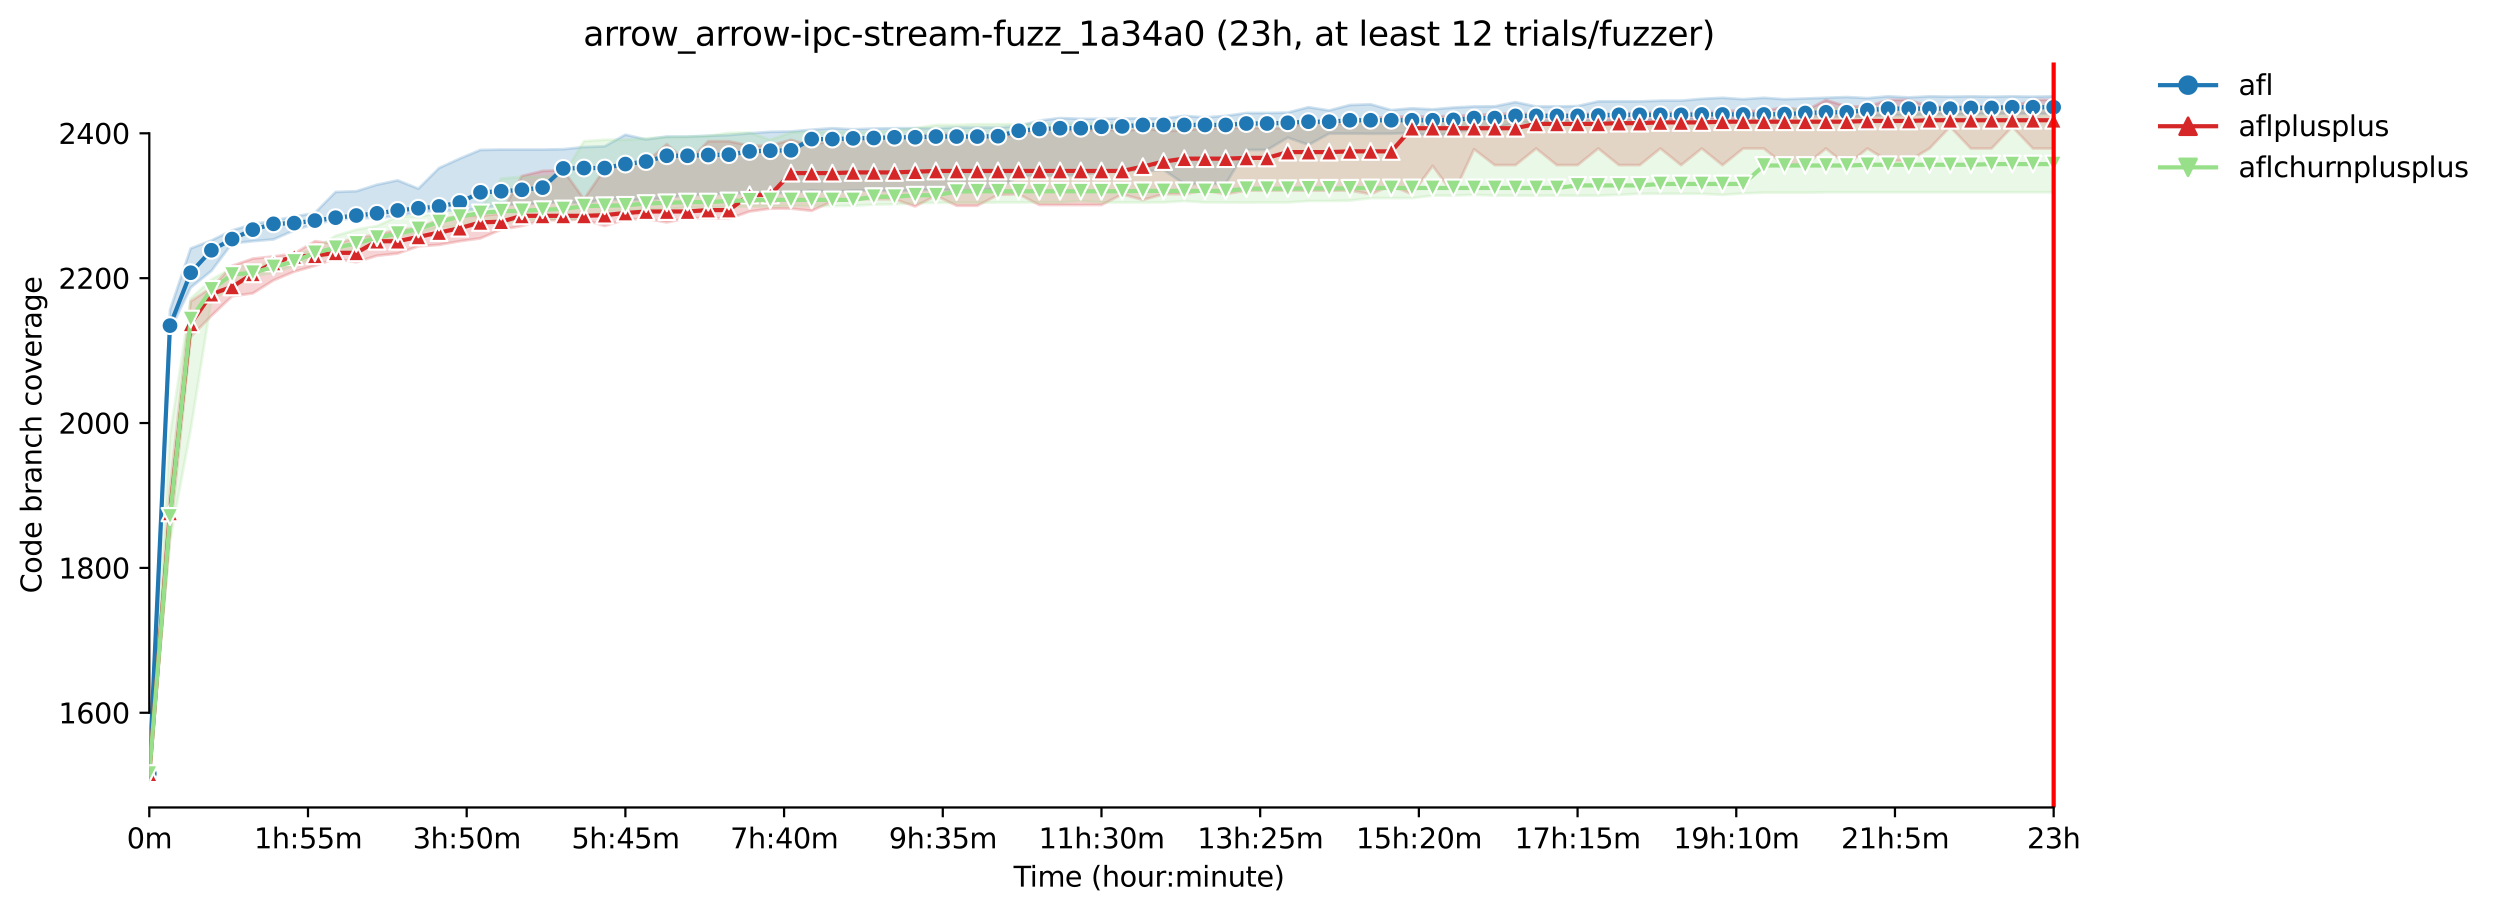 <?xml version="1.0" encoding="utf-8" standalone="no"?>
<!DOCTYPE svg PUBLIC "-//W3C//DTD SVG 1.1//EN"
  "http://www.w3.org/Graphics/SVG/1.1/DTD/svg11.dtd">
<svg xmlns:xlink="http://www.w3.org/1999/xlink" width="892.988pt" height="325.986pt" viewBox="0 0 892.988 325.986" xmlns="http://www.w3.org/2000/svg" version="1.1">
 <defs>
  <style type="text/css">*{stroke-linejoin: round; stroke-linecap: butt}</style>
 </defs>
 <g id="figure_1">
  <g id="patch_1">
   <path d="M 0 325.986 
L 892.988 325.986 
L 892.988 0 
L 0 0 
z
" style="fill: #ffffff"/>
  </g>
  <g id="axes_1">
   <g id="patch_2">
    <path d="M 53.328 288.43 
L 767.568 288.43 
L 767.568 22.318 
L 53.328 22.318 
z
" style="fill: #ffffff"/>
   </g>
   <g id="PolyCollection_1">
    <defs>
     <path id="mdcbd034699" d="M 53.328 -49.652 
L 53.328 -49.652 
L 60.722 -208 
L 68.116 -223.265 
L 75.509 -229.216 
L 82.903 -239.048 
L 90.297 -239.825 
L 97.691 -240.472 
L 105.085 -243.706 
L 112.478 -246.034 
L 119.872 -247.328 
L 127.266 -248.104 
L 134.66 -248.104 
L 142.054 -248.88 
L 149.447 -250.174 
L 156.841 -250.821 
L 164.235 -250.692 
L 171.629 -251.468 
L 179.023 -252.755 
L 186.416 -253.02 
L 193.81 -253.279 
L 201.204 -253.926 
L 208.598 -253.279 
L 215.991 -254.958 
L 223.385 -254.573 
L 230.779 -254.573 
L 238.173 -255.342 
L 245.567 -256.384 
L 252.96 -256.384 
L 260.354 -257.031 
L 267.748 -256.901 
L 275.142 -257.031 
L 282.536 -257.031 
L 289.929 -257.936 
L 297.323 -257.419 
L 304.717 -257.936 
L 312.111 -257.936 
L 319.505 -257.678 
L 326.898 -257.936 
L 334.292 -258.315 
L 341.686 -257.936 
L 349.08 -257.936 
L 356.473 -258.583 
L 363.867 -263.111 
L 371.261 -263.24 
L 378.655 -263.24 
L 386.049 -263.499 
L 393.442 -264.534 
L 400.836 -265.44 
L 408.23 -264.793 
L 415.624 -265.31 
L 423.018 -260.265 
L 430.411 -260.265 
L 437.805 -260.265 
L 445.199 -272.426 
L 452.593 -272.426 
L 459.987 -276.824 
L 467.38 -274.237 
L 474.774 -278.247 
L 482.168 -278.247 
L 489.562 -278.221 
L 496.955 -278.225 
L 504.349 -278.506 
L 511.743 -277.342 
L 519.137 -278.506 
L 526.531 -279.929 
L 533.924 -279.929 
L 541.318 -282.258 
L 548.712 -282.258 
L 556.106 -282.775 
L 563.5 -282.775 
L 570.893 -282.775 
L 578.287 -282.775 
L 585.681 -283.034 
L 593.075 -283.034 
L 600.468 -283.293 
L 607.862 -283.293 
L 615.256 -283.551 
L 622.65 -283.551 
L 630.044 -283.551 
L 637.437 -283.513 
L 644.831 -284.457 
L 652.225 -284.328 
L 659.619 -284.328 
L 667.013 -284.328 
L 674.406 -284.845 
L 681.8 -284.845 
L 689.194 -285.23 
L 696.588 -285.104 
L 703.982 -285.104 
L 711.375 -285.363 
L 718.769 -285.363 
L 726.163 -285.363 
L 733.557 -285.363 
L 733.557 -291.572 
L 733.557 -291.572 
L 726.163 -291.446 
L 718.769 -291.572 
L 711.375 -291.446 
L 703.982 -291.572 
L 696.588 -291.446 
L 689.194 -291.572 
L 681.8 -291.184 
L 674.406 -291.572 
L 667.013 -290.925 
L 659.619 -291.314 
L 652.225 -291.055 
L 644.831 -290.796 
L 637.437 -290.537 
L 630.044 -291.055 
L 622.65 -290.537 
L 615.256 -291.055 
L 607.862 -290.676 
L 600.468 -290.02 
L 593.075 -290.02 
L 585.681 -289.761 
L 578.287 -289.761 
L 570.893 -289.761 
L 563.5 -288.089 
L 556.106 -287.953 
L 548.712 -287.95 
L 541.318 -289.502 
L 533.924 -287.989 
L 526.531 -287.95 
L 519.137 -287.562 
L 511.743 -286.915 
L 504.349 -287.303 
L 496.955 -286.656 
L 489.562 -288.726 
L 482.168 -288.467 
L 474.774 -286.527 
L 467.38 -287.691 
L 459.987 -285.751 
L 452.593 -285.621 
L 445.199 -285.621 
L 437.805 -284.586 
L 430.411 -284.069 
L 423.018 -284.586 
L 415.624 -283.681 
L 408.23 -283.69 
L 400.836 -283.681 
L 393.442 -283.551 
L 386.049 -283.551 
L 378.655 -283.81 
L 371.261 -282.914 
L 363.867 -280.964 
L 356.473 -280.447 
L 349.08 -280.447 
L 341.686 -280.459 
L 334.292 -280.188 
L 326.898 -280.188 
L 319.505 -280.188 
L 312.111 -280.058 
L 304.717 -279.809 
L 297.323 -280.188 
L 289.929 -279.67 
L 282.536 -279.023 
L 275.142 -278.894 
L 267.748 -278.377 
L 260.354 -277.733 
L 252.96 -277.471 
L 245.567 -277.219 
L 238.173 -277.212 
L 230.779 -276.177 
L 223.385 -277.859 
L 215.991 -273.719 
L 208.598 -273.461 
L 201.204 -272.684 
L 193.81 -272.555 
L 186.416 -272.555 
L 179.023 -272.558 
L 171.629 -272.426 
L 164.235 -269.34 
L 156.841 -265.957 
L 149.447 -258.583 
L 142.054 -261.559 
L 134.66 -260.006 
L 127.266 -257.678 
L 119.872 -257.419 
L 112.478 -249.915 
L 105.085 -248.622 
L 97.691 -247.199 
L 90.297 -245.905 
L 82.903 -243.706 
L 75.509 -240.083 
L 68.116 -237.237 
L 60.722 -215.245 
L 53.328 -49.652 
z
" style="stroke: #1f77b4; stroke-opacity: 0.2"/>
    </defs>
    <g clip-path="url(#p1a1e6b28b2)">
     <use xlink:href="#mdcbd034699" x="0" y="325.986" style="fill: #1f77b4; fill-opacity: 0.2; stroke: #1f77b4; stroke-opacity: 0.2"/>
    </g>
   </g>
   <g id="PolyCollection_2">
    <defs>
     <path id="mf92dcff735" d="M 53.328 -49.652 
L 53.328 -49.652 
L 60.722 -134.518 
L 68.116 -205.671 
L 75.509 -213.175 
L 82.903 -220.161 
L 90.297 -221.196 
L 97.691 -225.853 
L 105.085 -228.958 
L 112.478 -231.028 
L 119.872 -233.615 
L 127.266 -232.321 
L 134.66 -234.65 
L 142.054 -235.426 
L 149.447 -238.013 
L 156.841 -238.531 
L 164.235 -239.825 
L 171.629 -240.86 
L 179.023 -243.964 
L 186.416 -245.258 
L 193.81 -247.328 
L 201.204 -247.328 
L 208.598 -247.587 
L 215.991 -245.258 
L 223.385 -247.561 
L 230.779 -247.846 
L 238.173 -246.552 
L 245.567 -248.104 
L 252.96 -248.104 
L 260.354 -247.846 
L 267.748 -250.433 
L 275.142 -251.468 
L 282.536 -251.468 
L 289.929 -250.692 
L 297.323 -254.055 
L 304.717 -254.831 
L 312.111 -254.831 
L 319.505 -254.831 
L 326.898 -252.244 
L 334.292 -256.125 
L 341.686 -252.503 
L 349.08 -252.503 
L 356.473 -256.384 
L 363.867 -256.643 
L 371.261 -252.762 
L 378.655 -252.762 
L 386.049 -252.762 
L 393.442 -252.762 
L 400.836 -256.591 
L 408.23 -254.573 
L 415.624 -256.643 
L 423.018 -256.643 
L 430.411 -257.904 
L 437.805 -256.643 
L 445.199 -257.936 
L 452.593 -257.904 
L 459.987 -257.936 
L 467.38 -257.904 
L 474.774 -257.904 
L 482.168 -257.936 
L 489.562 -256.643 
L 496.955 -259.67 
L 504.349 -256.643 
L 511.743 -266.733 
L 519.137 -256.643 
L 526.531 -272.684 
L 533.924 -266.992 
L 541.318 -266.992 
L 548.712 -272.943 
L 556.106 -266.992 
L 563.5 -266.992 
L 570.893 -272.943 
L 578.287 -266.992 
L 585.681 -266.992 
L 593.075 -272.943 
L 600.468 -266.992 
L 607.862 -272.943 
L 615.256 -266.992 
L 622.65 -272.943 
L 630.044 -272.943 
L 637.437 -266.992 
L 644.831 -266.992 
L 652.225 -272.943 
L 659.619 -266.992 
L 667.013 -272.943 
L 674.406 -268.545 
L 681.8 -268.545 
L 689.194 -272.943 
L 696.588 -280.705 
L 703.982 -272.943 
L 711.375 -272.943 
L 718.769 -280.705 
L 726.163 -272.943 
L 733.557 -272.943 
L 733.557 -290.279 
L 733.557 -290.279 
L 726.163 -290.279 
L 718.769 -287.95 
L 711.375 -288.008 
L 703.982 -287.95 
L 696.588 -287.95 
L 689.194 -288.008 
L 681.8 -290.279 
L 674.406 -290.279 
L 667.013 -287.95 
L 659.619 -287.95 
L 652.225 -290.279 
L 644.831 -286.397 
L 637.437 -287.691 
L 630.044 -286.397 
L 622.65 -286.397 
L 615.256 -286.43 
L 607.862 -285.621 
L 600.468 -285.621 
L 593.075 -285.88 
L 585.681 -285.88 
L 578.287 -285.363 
L 570.893 -285.363 
L 563.5 -285.363 
L 556.106 -284.845 
L 548.712 -285.363 
L 541.318 -285.363 
L 533.924 -285.363 
L 526.531 -284.845 
L 519.137 -284.586 
L 511.743 -284.328 
L 504.349 -284.328 
L 496.955 -284.328 
L 489.562 -283.81 
L 482.168 -281.785 
L 474.774 -281.74 
L 467.38 -282.516 
L 459.987 -280.188 
L 452.593 -280.188 
L 445.199 -280.447 
L 437.805 -280.188 
L 430.411 -280.188 
L 423.018 -279.412 
L 415.624 -279.179 
L 408.23 -280.188 
L 400.836 -278.926 
L 393.442 -280.188 
L 386.049 -278.894 
L 378.655 -280.188 
L 371.261 -280.188 
L 363.867 -277.342 
L 356.473 -277.342 
L 349.08 -277.413 
L 341.686 -277.342 
L 334.292 -278.894 
L 326.898 -276.565 
L 319.505 -277.342 
L 312.111 -276.565 
L 304.717 -276.565 
L 297.323 -276.048 
L 289.929 -273.978 
L 282.536 -276.048 
L 275.142 -273.978 
L 267.748 -273.978 
L 260.354 -275.53 
L 252.96 -275.53 
L 245.567 -268.027 
L 238.173 -274.496 
L 230.779 -268.027 
L 223.385 -268.027 
L 215.991 -265.698 
L 208.598 -254.831 
L 201.204 -265.181 
L 193.81 -264.922 
L 186.416 -263.111 
L 179.023 -249.657 
L 171.629 -248.88 
L 164.235 -248.88 
L 156.841 -247.587 
L 149.447 -244.482 
L 142.054 -243.964 
L 134.66 -242.153 
L 127.266 -241.118 
L 119.872 -238.848 
L 112.478 -239.825 
L 105.085 -235.426 
L 97.691 -234.391 
L 90.297 -233.615 
L 82.903 -231.028 
L 75.509 -223.265 
L 68.116 -218.349 
L 60.722 -151.265 
L 53.328 -49.652 
z
" style="stroke: #d62728; stroke-opacity: 0.2"/>
    </defs>
    <g clip-path="url(#p1a1e6b28b2)">
     <use xlink:href="#mf92dcff735" x="0" y="325.986" style="fill: #d62728; fill-opacity: 0.2; stroke: #d62728; stroke-opacity: 0.2"/>
    </g>
   </g>
   <g id="PolyCollection_3">
    <defs>
     <path id="m70616162b8" d="M 53.328 -49.652 
L 53.328 -49.652 
L 60.722 -132.707 
L 68.116 -172.514 
L 75.509 -218.867 
L 82.903 -223.007 
L 90.297 -227.276 
L 97.691 -228.57 
L 105.085 -231.028 
L 112.478 -233.874 
L 119.872 -235.297 
L 127.266 -236.849 
L 134.66 -238.143 
L 142.054 -241.506 
L 149.447 -242.8 
L 156.841 -244.741 
L 164.235 -245.258 
L 171.629 -246.293 
L 179.023 -246.293 
L 186.416 -247.069 
L 193.81 -247.716 
L 201.204 -247.587 
L 208.598 -247.975 
L 215.991 -250.562 
L 223.385 -250.685 
L 230.779 -251.196 
L 238.173 -251.338 
L 245.567 -251.856 
L 252.96 -251.856 
L 260.354 -252.115 
L 267.748 -252.244 
L 275.142 -252.244 
L 282.536 -252.373 
L 289.929 -252.373 
L 297.323 -252.373 
L 304.717 -252.503 
L 312.111 -252.891 
L 319.505 -253.02 
L 326.898 -253.408 
L 334.292 -253.538 
L 341.686 -253.538 
L 349.08 -253.538 
L 356.473 -253.667 
L 363.867 -253.667 
L 371.261 -253.667 
L 378.655 -253.667 
L 386.049 -254.172 
L 393.442 -253.667 
L 400.836 -253.667 
L 408.23 -253.667 
L 415.624 -253.667 
L 423.018 -254.185 
L 430.411 -253.667 
L 437.805 -253.667 
L 445.199 -253.644 
L 452.593 -253.667 
L 459.987 -253.667 
L 467.38 -254.185 
L 474.774 -254.185 
L 482.168 -254.314 
L 489.562 -255.22 
L 496.955 -255.203 
L 504.349 -255.22 
L 511.743 -256.125 
L 519.137 -256.125 
L 526.531 -256.377 
L 533.924 -256.125 
L 541.318 -256.125 
L 548.712 -256.125 
L 556.106 -256.125 
L 563.5 -256.125 
L 570.893 -256.125 
L 578.287 -256.384 
L 585.681 -256.772 
L 593.075 -256.772 
L 600.468 -256.772 
L 607.862 -256.772 
L 615.256 -256.384 
L 622.65 -256.901 
L 630.044 -257.16 
L 637.437 -257.16 
L 644.831 -257.16 
L 652.225 -257.289 
L 659.619 -257.289 
L 667.013 -257.289 
L 674.406 -257.289 
L 681.8 -257.289 
L 689.194 -257.289 
L 696.588 -257.289 
L 703.982 -257.289 
L 711.375 -257.289 
L 718.769 -257.289 
L 726.163 -257.289 
L 733.557 -257.289 
L 733.557 -288.985 
L 733.557 -288.985 
L 726.163 -287.821 
L 718.769 -286.527 
L 711.375 -287.432 
L 703.982 -287.432 
L 696.588 -287.432 
L 689.194 -287.432 
L 681.8 -287.432 
L 674.406 -287.432 
L 667.013 -287.432 
L 659.619 -287.303 
L 652.225 -287.174 
L 644.831 -287.174 
L 637.437 -286.915 
L 630.044 -284.069 
L 622.65 -282.905 
L 615.256 -282.646 
L 607.862 -282.646 
L 600.468 -282.646 
L 593.075 -282.516 
L 585.681 -282.646 
L 578.287 -282.646 
L 570.893 -282.646 
L 563.5 -282.646 
L 556.106 -282.646 
L 548.712 -282.646 
L 541.318 -282.646 
L 533.924 -282.646 
L 526.531 -282.516 
L 519.137 -282.516 
L 511.743 -282.516 
L 504.349 -282.516 
L 496.955 -282.516 
L 489.562 -282.516 
L 482.168 -282.516 
L 474.774 -282.516 
L 467.38 -282.516 
L 459.987 -282.516 
L 452.593 -282.387 
L 445.199 -282.387 
L 437.805 -282.128 
L 430.411 -282.128 
L 423.018 -282.128 
L 415.624 -282.128 
L 408.23 -281.87 
L 400.836 -281.87 
L 393.442 -281.87 
L 386.049 -281.87 
L 378.655 -281.74 
L 371.261 -281.74 
L 363.867 -281.611 
L 356.473 -281.611 
L 349.08 -281.611 
L 341.686 -281.352 
L 334.292 -281.352 
L 326.898 -280.188 
L 319.505 -279.282 
L 312.111 -278.894 
L 304.717 -278.894 
L 297.323 -278.894 
L 289.929 -278.894 
L 282.536 -278.635 
L 275.142 -276.048 
L 267.748 -278.635 
L 260.354 -278.506 
L 252.96 -277.471 
L 245.567 -277.083 
L 238.173 -276.954 
L 230.779 -276.565 
L 223.385 -276.048 
L 215.991 -276.048 
L 208.598 -275.53 
L 201.204 -263.502 
L 193.81 -262.852 
L 186.416 -262.852 
L 179.023 -262.205 
L 171.629 -251.216 
L 164.235 -250.433 
L 156.841 -249.657 
L 149.447 -248.751 
L 142.054 -248.622 
L 134.66 -245.265 
L 127.266 -243.964 
L 119.872 -241.765 
L 112.478 -237.237 
L 105.085 -234.779 
L 97.691 -231.674 
L 90.297 -231.674 
L 82.903 -230.251 
L 75.509 -226.112 
L 68.116 -219.384 
L 60.722 -170.483 
L 53.328 -49.652 
z
" style="stroke: #98df8a; stroke-opacity: 0.2"/>
    </defs>
    <g clip-path="url(#p1a1e6b28b2)">
     <use xlink:href="#m70616162b8" x="0" y="325.986" style="fill: #98df8a; fill-opacity: 0.2; stroke: #98df8a; stroke-opacity: 0.2"/>
    </g>
   </g>
   <g id="matplotlib.axis_1">
    <g id="xtick_1">
     <g id="line2d_1">
      <defs>
       <path id="m79fd7e7bd3" d="M 0 0 
L 0 3.5 
" style="stroke: #000000; stroke-width: 0.8"/>
      </defs>
      <g>
       <use xlink:href="#m79fd7e7bd3" x="53.328" y="288.43" style="stroke: #000000; stroke-width: 0.8"/>
      </g>
     </g>
     <g id="text_1">
      <!-- 0m -->
      <g transform="translate(45.277 303.029) scale(0.1 -0.1)">
       <defs>
        <path id="DejaVuSans-30" d="M 2034 4250 
Q 1547 4250 1301 3770 
Q 1056 3291 1056 2328 
Q 1056 1369 1301 889 
Q 1547 409 2034 409 
Q 2525 409 2770 889 
Q 3016 1369 3016 2328 
Q 3016 3291 2770 3770 
Q 2525 4250 2034 4250 
z
M 2034 4750 
Q 2819 4750 3233 4129 
Q 3647 3509 3647 2328 
Q 3647 1150 3233 529 
Q 2819 -91 2034 -91 
Q 1250 -91 836 529 
Q 422 1150 422 2328 
Q 422 3509 836 4129 
Q 1250 4750 2034 4750 
z
" transform="scale(0.016)"/>
        <path id="DejaVuSans-6d" d="M 3328 2828 
Q 3544 3216 3844 3400 
Q 4144 3584 4550 3584 
Q 5097 3584 5394 3201 
Q 5691 2819 5691 2113 
L 5691 0 
L 5113 0 
L 5113 2094 
Q 5113 2597 4934 2840 
Q 4756 3084 4391 3084 
Q 3944 3084 3684 2787 
Q 3425 2491 3425 1978 
L 3425 0 
L 2847 0 
L 2847 2094 
Q 2847 2600 2669 2842 
Q 2491 3084 2119 3084 
Q 1678 3084 1418 2786 
Q 1159 2488 1159 1978 
L 1159 0 
L 581 0 
L 581 3500 
L 1159 3500 
L 1159 2956 
Q 1356 3278 1631 3431 
Q 1906 3584 2284 3584 
Q 2666 3584 2933 3390 
Q 3200 3197 3328 2828 
z
" transform="scale(0.016)"/>
       </defs>
       <use xlink:href="#DejaVuSans-30"/>
       <use xlink:href="#DejaVuSans-6d" x="63.623"/>
      </g>
     </g>
    </g>
    <g id="xtick_2">
     <g id="line2d_2">
      <g>
       <use xlink:href="#m79fd7e7bd3" x="110.014" y="288.43" style="stroke: #000000; stroke-width: 0.8"/>
      </g>
     </g>
     <g id="text_2">
      <!-- 1h:55m -->
      <g transform="translate(90.747 303.029) scale(0.1 -0.1)">
       <defs>
        <path id="DejaVuSans-31" d="M 794 531 
L 1825 531 
L 1825 4091 
L 703 3866 
L 703 4441 
L 1819 4666 
L 2450 4666 
L 2450 531 
L 3481 531 
L 3481 0 
L 794 0 
L 794 531 
z
" transform="scale(0.016)"/>
        <path id="DejaVuSans-68" d="M 3513 2113 
L 3513 0 
L 2938 0 
L 2938 2094 
Q 2938 2591 2744 2837 
Q 2550 3084 2163 3084 
Q 1697 3084 1428 2787 
Q 1159 2491 1159 1978 
L 1159 0 
L 581 0 
L 581 4863 
L 1159 4863 
L 1159 2956 
Q 1366 3272 1645 3428 
Q 1925 3584 2291 3584 
Q 2894 3584 3203 3211 
Q 3513 2838 3513 2113 
z
" transform="scale(0.016)"/>
        <path id="DejaVuSans-3a" d="M 750 794 
L 1409 794 
L 1409 0 
L 750 0 
L 750 794 
z
M 750 3309 
L 1409 3309 
L 1409 2516 
L 750 2516 
L 750 3309 
z
" transform="scale(0.016)"/>
        <path id="DejaVuSans-35" d="M 691 4666 
L 3169 4666 
L 3169 4134 
L 1269 4134 
L 1269 2991 
Q 1406 3038 1543 3061 
Q 1681 3084 1819 3084 
Q 2600 3084 3056 2656 
Q 3513 2228 3513 1497 
Q 3513 744 3044 326 
Q 2575 -91 1722 -91 
Q 1428 -91 1123 -41 
Q 819 9 494 109 
L 494 744 
Q 775 591 1075 516 
Q 1375 441 1709 441 
Q 2250 441 2565 725 
Q 2881 1009 2881 1497 
Q 2881 1984 2565 2268 
Q 2250 2553 1709 2553 
Q 1456 2553 1204 2497 
Q 953 2441 691 2322 
L 691 4666 
z
" transform="scale(0.016)"/>
       </defs>
       <use xlink:href="#DejaVuSans-31"/>
       <use xlink:href="#DejaVuSans-68" x="63.623"/>
       <use xlink:href="#DejaVuSans-3a" x="127.002"/>
       <use xlink:href="#DejaVuSans-35" x="160.693"/>
       <use xlink:href="#DejaVuSans-35" x="224.316"/>
       <use xlink:href="#DejaVuSans-6d" x="287.939"/>
      </g>
     </g>
    </g>
    <g id="xtick_3">
     <g id="line2d_3">
      <g>
       <use xlink:href="#m79fd7e7bd3" x="166.7" y="288.43" style="stroke: #000000; stroke-width: 0.8"/>
      </g>
     </g>
     <g id="text_3">
      <!-- 3h:50m -->
      <g transform="translate(147.432 303.029) scale(0.1 -0.1)">
       <defs>
        <path id="DejaVuSans-33" d="M 2597 2516 
Q 3050 2419 3304 2112 
Q 3559 1806 3559 1356 
Q 3559 666 3084 287 
Q 2609 -91 1734 -91 
Q 1441 -91 1130 -33 
Q 819 25 488 141 
L 488 750 
Q 750 597 1062 519 
Q 1375 441 1716 441 
Q 2309 441 2620 675 
Q 2931 909 2931 1356 
Q 2931 1769 2642 2001 
Q 2353 2234 1838 2234 
L 1294 2234 
L 1294 2753 
L 1863 2753 
Q 2328 2753 2575 2939 
Q 2822 3125 2822 3475 
Q 2822 3834 2567 4026 
Q 2313 4219 1838 4219 
Q 1578 4219 1281 4162 
Q 984 4106 628 3988 
L 628 4550 
Q 988 4650 1302 4700 
Q 1616 4750 1894 4750 
Q 2613 4750 3031 4423 
Q 3450 4097 3450 3541 
Q 3450 3153 3228 2886 
Q 3006 2619 2597 2516 
z
" transform="scale(0.016)"/>
       </defs>
       <use xlink:href="#DejaVuSans-33"/>
       <use xlink:href="#DejaVuSans-68" x="63.623"/>
       <use xlink:href="#DejaVuSans-3a" x="127.002"/>
       <use xlink:href="#DejaVuSans-35" x="160.693"/>
       <use xlink:href="#DejaVuSans-30" x="224.316"/>
       <use xlink:href="#DejaVuSans-6d" x="287.939"/>
      </g>
     </g>
    </g>
    <g id="xtick_4">
     <g id="line2d_4">
      <g>
       <use xlink:href="#m79fd7e7bd3" x="223.385" y="288.43" style="stroke: #000000; stroke-width: 0.8"/>
      </g>
     </g>
     <g id="text_4">
      <!-- 5h:45m -->
      <g transform="translate(204.118 303.029) scale(0.1 -0.1)">
       <defs>
        <path id="DejaVuSans-34" d="M 2419 4116 
L 825 1625 
L 2419 1625 
L 2419 4116 
z
M 2253 4666 
L 3047 4666 
L 3047 1625 
L 3713 1625 
L 3713 1100 
L 3047 1100 
L 3047 0 
L 2419 0 
L 2419 1100 
L 313 1100 
L 313 1709 
L 2253 4666 
z
" transform="scale(0.016)"/>
       </defs>
       <use xlink:href="#DejaVuSans-35"/>
       <use xlink:href="#DejaVuSans-68" x="63.623"/>
       <use xlink:href="#DejaVuSans-3a" x="127.002"/>
       <use xlink:href="#DejaVuSans-34" x="160.693"/>
       <use xlink:href="#DejaVuSans-35" x="224.316"/>
       <use xlink:href="#DejaVuSans-6d" x="287.939"/>
      </g>
     </g>
    </g>
    <g id="xtick_5">
     <g id="line2d_5">
      <g>
       <use xlink:href="#m79fd7e7bd3" x="280.071" y="288.43" style="stroke: #000000; stroke-width: 0.8"/>
      </g>
     </g>
     <g id="text_5">
      <!-- 7h:40m -->
      <g transform="translate(260.804 303.029) scale(0.1 -0.1)">
       <defs>
        <path id="DejaVuSans-37" d="M 525 4666 
L 3525 4666 
L 3525 4397 
L 1831 0 
L 1172 0 
L 2766 4134 
L 525 4134 
L 525 4666 
z
" transform="scale(0.016)"/>
       </defs>
       <use xlink:href="#DejaVuSans-37"/>
       <use xlink:href="#DejaVuSans-68" x="63.623"/>
       <use xlink:href="#DejaVuSans-3a" x="127.002"/>
       <use xlink:href="#DejaVuSans-34" x="160.693"/>
       <use xlink:href="#DejaVuSans-30" x="224.316"/>
       <use xlink:href="#DejaVuSans-6d" x="287.939"/>
      </g>
     </g>
    </g>
    <g id="xtick_6">
     <g id="line2d_6">
      <g>
       <use xlink:href="#m79fd7e7bd3" x="336.757" y="288.43" style="stroke: #000000; stroke-width: 0.8"/>
      </g>
     </g>
     <g id="text_6">
      <!-- 9h:35m -->
      <g transform="translate(317.49 303.029) scale(0.1 -0.1)">
       <defs>
        <path id="DejaVuSans-39" d="M 703 97 
L 703 672 
Q 941 559 1184 500 
Q 1428 441 1663 441 
Q 2288 441 2617 861 
Q 2947 1281 2994 2138 
Q 2813 1869 2534 1725 
Q 2256 1581 1919 1581 
Q 1219 1581 811 2004 
Q 403 2428 403 3163 
Q 403 3881 828 4315 
Q 1253 4750 1959 4750 
Q 2769 4750 3195 4129 
Q 3622 3509 3622 2328 
Q 3622 1225 3098 567 
Q 2575 -91 1691 -91 
Q 1453 -91 1209 -44 
Q 966 3 703 97 
z
M 1959 2075 
Q 2384 2075 2632 2365 
Q 2881 2656 2881 3163 
Q 2881 3666 2632 3958 
Q 2384 4250 1959 4250 
Q 1534 4250 1286 3958 
Q 1038 3666 1038 3163 
Q 1038 2656 1286 2365 
Q 1534 2075 1959 2075 
z
" transform="scale(0.016)"/>
       </defs>
       <use xlink:href="#DejaVuSans-39"/>
       <use xlink:href="#DejaVuSans-68" x="63.623"/>
       <use xlink:href="#DejaVuSans-3a" x="127.002"/>
       <use xlink:href="#DejaVuSans-33" x="160.693"/>
       <use xlink:href="#DejaVuSans-35" x="224.316"/>
       <use xlink:href="#DejaVuSans-6d" x="287.939"/>
      </g>
     </g>
    </g>
    <g id="xtick_7">
     <g id="line2d_7">
      <g>
       <use xlink:href="#m79fd7e7bd3" x="393.442" y="288.43" style="stroke: #000000; stroke-width: 0.8"/>
      </g>
     </g>
     <g id="text_7">
      <!-- 11h:30m -->
      <g transform="translate(370.994 303.029) scale(0.1 -0.1)">
       <use xlink:href="#DejaVuSans-31"/>
       <use xlink:href="#DejaVuSans-31" x="63.623"/>
       <use xlink:href="#DejaVuSans-68" x="127.246"/>
       <use xlink:href="#DejaVuSans-3a" x="190.625"/>
       <use xlink:href="#DejaVuSans-33" x="224.316"/>
       <use xlink:href="#DejaVuSans-30" x="287.939"/>
       <use xlink:href="#DejaVuSans-6d" x="351.562"/>
      </g>
     </g>
    </g>
    <g id="xtick_8">
     <g id="line2d_8">
      <g>
       <use xlink:href="#m79fd7e7bd3" x="450.128" y="288.43" style="stroke: #000000; stroke-width: 0.8"/>
      </g>
     </g>
     <g id="text_8">
      <!-- 13h:25m -->
      <g transform="translate(427.68 303.029) scale(0.1 -0.1)">
       <defs>
        <path id="DejaVuSans-32" d="M 1228 531 
L 3431 531 
L 3431 0 
L 469 0 
L 469 531 
Q 828 903 1448 1529 
Q 2069 2156 2228 2338 
Q 2531 2678 2651 2914 
Q 2772 3150 2772 3378 
Q 2772 3750 2511 3984 
Q 2250 4219 1831 4219 
Q 1534 4219 1204 4116 
Q 875 4013 500 3803 
L 500 4441 
Q 881 4594 1212 4672 
Q 1544 4750 1819 4750 
Q 2544 4750 2975 4387 
Q 3406 4025 3406 3419 
Q 3406 3131 3298 2873 
Q 3191 2616 2906 2266 
Q 2828 2175 2409 1742 
Q 1991 1309 1228 531 
z
" transform="scale(0.016)"/>
       </defs>
       <use xlink:href="#DejaVuSans-31"/>
       <use xlink:href="#DejaVuSans-33" x="63.623"/>
       <use xlink:href="#DejaVuSans-68" x="127.246"/>
       <use xlink:href="#DejaVuSans-3a" x="190.625"/>
       <use xlink:href="#DejaVuSans-32" x="224.316"/>
       <use xlink:href="#DejaVuSans-35" x="287.939"/>
       <use xlink:href="#DejaVuSans-6d" x="351.562"/>
      </g>
     </g>
    </g>
    <g id="xtick_9">
     <g id="line2d_9">
      <g>
       <use xlink:href="#m79fd7e7bd3" x="506.814" y="288.43" style="stroke: #000000; stroke-width: 0.8"/>
      </g>
     </g>
     <g id="text_9">
      <!-- 15h:20m -->
      <g transform="translate(484.365 303.029) scale(0.1 -0.1)">
       <use xlink:href="#DejaVuSans-31"/>
       <use xlink:href="#DejaVuSans-35" x="63.623"/>
       <use xlink:href="#DejaVuSans-68" x="127.246"/>
       <use xlink:href="#DejaVuSans-3a" x="190.625"/>
       <use xlink:href="#DejaVuSans-32" x="224.316"/>
       <use xlink:href="#DejaVuSans-30" x="287.939"/>
       <use xlink:href="#DejaVuSans-6d" x="351.562"/>
      </g>
     </g>
    </g>
    <g id="xtick_10">
     <g id="line2d_10">
      <g>
       <use xlink:href="#m79fd7e7bd3" x="563.5" y="288.43" style="stroke: #000000; stroke-width: 0.8"/>
      </g>
     </g>
     <g id="text_10">
      <!-- 17h:15m -->
      <g transform="translate(541.051 303.029) scale(0.1 -0.1)">
       <use xlink:href="#DejaVuSans-31"/>
       <use xlink:href="#DejaVuSans-37" x="63.623"/>
       <use xlink:href="#DejaVuSans-68" x="127.246"/>
       <use xlink:href="#DejaVuSans-3a" x="190.625"/>
       <use xlink:href="#DejaVuSans-31" x="224.316"/>
       <use xlink:href="#DejaVuSans-35" x="287.939"/>
       <use xlink:href="#DejaVuSans-6d" x="351.562"/>
      </g>
     </g>
    </g>
    <g id="xtick_11">
     <g id="line2d_11">
      <g>
       <use xlink:href="#m79fd7e7bd3" x="620.185" y="288.43" style="stroke: #000000; stroke-width: 0.8"/>
      </g>
     </g>
     <g id="text_11">
      <!-- 19h:10m -->
      <g transform="translate(597.737 303.029) scale(0.1 -0.1)">
       <use xlink:href="#DejaVuSans-31"/>
       <use xlink:href="#DejaVuSans-39" x="63.623"/>
       <use xlink:href="#DejaVuSans-68" x="127.246"/>
       <use xlink:href="#DejaVuSans-3a" x="190.625"/>
       <use xlink:href="#DejaVuSans-31" x="224.316"/>
       <use xlink:href="#DejaVuSans-30" x="287.939"/>
       <use xlink:href="#DejaVuSans-6d" x="351.562"/>
      </g>
     </g>
    </g>
    <g id="xtick_12">
     <g id="line2d_12">
      <g>
       <use xlink:href="#m79fd7e7bd3" x="676.871" y="288.43" style="stroke: #000000; stroke-width: 0.8"/>
      </g>
     </g>
     <g id="text_12">
      <!-- 21h:5m -->
      <g transform="translate(657.604 303.029) scale(0.1 -0.1)">
       <use xlink:href="#DejaVuSans-32"/>
       <use xlink:href="#DejaVuSans-31" x="63.623"/>
       <use xlink:href="#DejaVuSans-68" x="127.246"/>
       <use xlink:href="#DejaVuSans-3a" x="190.625"/>
       <use xlink:href="#DejaVuSans-35" x="224.316"/>
       <use xlink:href="#DejaVuSans-6d" x="287.939"/>
      </g>
     </g>
    </g>
    <g id="xtick_13">
     <g id="line2d_13">
      <g>
       <use xlink:href="#m79fd7e7bd3" x="733.557" y="288.43" style="stroke: #000000; stroke-width: 0.8"/>
      </g>
     </g>
     <g id="text_13">
      <!-- 23h -->
      <g transform="translate(724.025 303.029) scale(0.1 -0.1)">
       <use xlink:href="#DejaVuSans-32"/>
       <use xlink:href="#DejaVuSans-33" x="63.623"/>
       <use xlink:href="#DejaVuSans-68" x="127.246"/>
      </g>
     </g>
    </g>
    <g id="text_14">
     <!-- Time (hour:minute) -->
     <g transform="translate(362.041 316.707) scale(0.1 -0.1)">
      <defs>
       <path id="DejaVuSans-54" d="M -19 4666 
L 3928 4666 
L 3928 4134 
L 2272 4134 
L 2272 0 
L 1638 0 
L 1638 4134 
L -19 4134 
L -19 4666 
z
" transform="scale(0.016)"/>
       <path id="DejaVuSans-69" d="M 603 3500 
L 1178 3500 
L 1178 0 
L 603 0 
L 603 3500 
z
M 603 4863 
L 1178 4863 
L 1178 4134 
L 603 4134 
L 603 4863 
z
" transform="scale(0.016)"/>
       <path id="DejaVuSans-65" d="M 3597 1894 
L 3597 1613 
L 953 1613 
Q 991 1019 1311 708 
Q 1631 397 2203 397 
Q 2534 397 2845 478 
Q 3156 559 3463 722 
L 3463 178 
Q 3153 47 2828 -22 
Q 2503 -91 2169 -91 
Q 1331 -91 842 396 
Q 353 884 353 1716 
Q 353 2575 817 3079 
Q 1281 3584 2069 3584 
Q 2775 3584 3186 3129 
Q 3597 2675 3597 1894 
z
M 3022 2063 
Q 3016 2534 2758 2815 
Q 2500 3097 2075 3097 
Q 1594 3097 1305 2825 
Q 1016 2553 972 2059 
L 3022 2063 
z
" transform="scale(0.016)"/>
       <path id="DejaVuSans-20" transform="scale(0.016)"/>
       <path id="DejaVuSans-28" d="M 1984 4856 
Q 1566 4138 1362 3434 
Q 1159 2731 1159 2009 
Q 1159 1288 1364 580 
Q 1569 -128 1984 -844 
L 1484 -844 
Q 1016 -109 783 600 
Q 550 1309 550 2009 
Q 550 2706 781 3412 
Q 1013 4119 1484 4856 
L 1984 4856 
z
" transform="scale(0.016)"/>
       <path id="DejaVuSans-6f" d="M 1959 3097 
Q 1497 3097 1228 2736 
Q 959 2375 959 1747 
Q 959 1119 1226 758 
Q 1494 397 1959 397 
Q 2419 397 2687 759 
Q 2956 1122 2956 1747 
Q 2956 2369 2687 2733 
Q 2419 3097 1959 3097 
z
M 1959 3584 
Q 2709 3584 3137 3096 
Q 3566 2609 3566 1747 
Q 3566 888 3137 398 
Q 2709 -91 1959 -91 
Q 1206 -91 779 398 
Q 353 888 353 1747 
Q 353 2609 779 3096 
Q 1206 3584 1959 3584 
z
" transform="scale(0.016)"/>
       <path id="DejaVuSans-75" d="M 544 1381 
L 544 3500 
L 1119 3500 
L 1119 1403 
Q 1119 906 1312 657 
Q 1506 409 1894 409 
Q 2359 409 2629 706 
Q 2900 1003 2900 1516 
L 2900 3500 
L 3475 3500 
L 3475 0 
L 2900 0 
L 2900 538 
Q 2691 219 2414 64 
Q 2138 -91 1772 -91 
Q 1169 -91 856 284 
Q 544 659 544 1381 
z
M 1991 3584 
L 1991 3584 
z
" transform="scale(0.016)"/>
       <path id="DejaVuSans-72" d="M 2631 2963 
Q 2534 3019 2420 3045 
Q 2306 3072 2169 3072 
Q 1681 3072 1420 2755 
Q 1159 2438 1159 1844 
L 1159 0 
L 581 0 
L 581 3500 
L 1159 3500 
L 1159 2956 
Q 1341 3275 1631 3429 
Q 1922 3584 2338 3584 
Q 2397 3584 2469 3576 
Q 2541 3569 2628 3553 
L 2631 2963 
z
" transform="scale(0.016)"/>
       <path id="DejaVuSans-6e" d="M 3513 2113 
L 3513 0 
L 2938 0 
L 2938 2094 
Q 2938 2591 2744 2837 
Q 2550 3084 2163 3084 
Q 1697 3084 1428 2787 
Q 1159 2491 1159 1978 
L 1159 0 
L 581 0 
L 581 3500 
L 1159 3500 
L 1159 2956 
Q 1366 3272 1645 3428 
Q 1925 3584 2291 3584 
Q 2894 3584 3203 3211 
Q 3513 2838 3513 2113 
z
" transform="scale(0.016)"/>
       <path id="DejaVuSans-74" d="M 1172 4494 
L 1172 3500 
L 2356 3500 
L 2356 3053 
L 1172 3053 
L 1172 1153 
Q 1172 725 1289 603 
Q 1406 481 1766 481 
L 2356 481 
L 2356 0 
L 1766 0 
Q 1100 0 847 248 
Q 594 497 594 1153 
L 594 3053 
L 172 3053 
L 172 3500 
L 594 3500 
L 594 4494 
L 1172 4494 
z
" transform="scale(0.016)"/>
       <path id="DejaVuSans-29" d="M 513 4856 
L 1013 4856 
Q 1481 4119 1714 3412 
Q 1947 2706 1947 2009 
Q 1947 1309 1714 600 
Q 1481 -109 1013 -844 
L 513 -844 
Q 928 -128 1133 580 
Q 1338 1288 1338 2009 
Q 1338 2731 1133 3434 
Q 928 4138 513 4856 
z
" transform="scale(0.016)"/>
      </defs>
      <use xlink:href="#DejaVuSans-54"/>
      <use xlink:href="#DejaVuSans-69" x="57.959"/>
      <use xlink:href="#DejaVuSans-6d" x="85.742"/>
      <use xlink:href="#DejaVuSans-65" x="183.154"/>
      <use xlink:href="#DejaVuSans-20" x="244.678"/>
      <use xlink:href="#DejaVuSans-28" x="276.465"/>
      <use xlink:href="#DejaVuSans-68" x="315.479"/>
      <use xlink:href="#DejaVuSans-6f" x="378.857"/>
      <use xlink:href="#DejaVuSans-75" x="440.039"/>
      <use xlink:href="#DejaVuSans-72" x="503.418"/>
      <use xlink:href="#DejaVuSans-3a" x="542.781"/>
      <use xlink:href="#DejaVuSans-6d" x="576.473"/>
      <use xlink:href="#DejaVuSans-69" x="673.885"/>
      <use xlink:href="#DejaVuSans-6e" x="701.668"/>
      <use xlink:href="#DejaVuSans-75" x="765.047"/>
      <use xlink:href="#DejaVuSans-74" x="828.426"/>
      <use xlink:href="#DejaVuSans-65" x="867.635"/>
      <use xlink:href="#DejaVuSans-29" x="929.158"/>
     </g>
    </g>
   </g>
   <g id="matplotlib.axis_2">
    <g id="ytick_1">
     <g id="line2d_14">
      <defs>
       <path id="m921a26fea4" d="M 0 0 
L -3.5 0 
" style="stroke: #000000; stroke-width: 0.8"/>
      </defs>
      <g>
       <use xlink:href="#m921a26fea4" x="53.328" y="254.6" style="stroke: #000000; stroke-width: 0.8"/>
      </g>
     </g>
     <g id="text_15">
      <!-- 1600 -->
      <g transform="translate(20.878 258.399) scale(0.1 -0.1)">
       <defs>
        <path id="DejaVuSans-36" d="M 2113 2584 
Q 1688 2584 1439 2293 
Q 1191 2003 1191 1497 
Q 1191 994 1439 701 
Q 1688 409 2113 409 
Q 2538 409 2786 701 
Q 3034 994 3034 1497 
Q 3034 2003 2786 2293 
Q 2538 2584 2113 2584 
z
M 3366 4563 
L 3366 3988 
Q 3128 4100 2886 4159 
Q 2644 4219 2406 4219 
Q 1781 4219 1451 3797 
Q 1122 3375 1075 2522 
Q 1259 2794 1537 2939 
Q 1816 3084 2150 3084 
Q 2853 3084 3261 2657 
Q 3669 2231 3669 1497 
Q 3669 778 3244 343 
Q 2819 -91 2113 -91 
Q 1303 -91 875 529 
Q 447 1150 447 2328 
Q 447 3434 972 4092 
Q 1497 4750 2381 4750 
Q 2619 4750 2861 4703 
Q 3103 4656 3366 4563 
z
" transform="scale(0.016)"/>
       </defs>
       <use xlink:href="#DejaVuSans-31"/>
       <use xlink:href="#DejaVuSans-36" x="63.623"/>
       <use xlink:href="#DejaVuSans-30" x="127.246"/>
       <use xlink:href="#DejaVuSans-30" x="190.869"/>
      </g>
     </g>
    </g>
    <g id="ytick_2">
     <g id="line2d_15">
      <g>
       <use xlink:href="#m921a26fea4" x="53.328" y="202.853" style="stroke: #000000; stroke-width: 0.8"/>
      </g>
     </g>
     <g id="text_16">
      <!-- 1800 -->
      <g transform="translate(20.878 206.652) scale(0.1 -0.1)">
       <defs>
        <path id="DejaVuSans-38" d="M 2034 2216 
Q 1584 2216 1326 1975 
Q 1069 1734 1069 1313 
Q 1069 891 1326 650 
Q 1584 409 2034 409 
Q 2484 409 2743 651 
Q 3003 894 3003 1313 
Q 3003 1734 2745 1975 
Q 2488 2216 2034 2216 
z
M 1403 2484 
Q 997 2584 770 2862 
Q 544 3141 544 3541 
Q 544 4100 942 4425 
Q 1341 4750 2034 4750 
Q 2731 4750 3128 4425 
Q 3525 4100 3525 3541 
Q 3525 3141 3298 2862 
Q 3072 2584 2669 2484 
Q 3125 2378 3379 2068 
Q 3634 1759 3634 1313 
Q 3634 634 3220 271 
Q 2806 -91 2034 -91 
Q 1263 -91 848 271 
Q 434 634 434 1313 
Q 434 1759 690 2068 
Q 947 2378 1403 2484 
z
M 1172 3481 
Q 1172 3119 1398 2916 
Q 1625 2713 2034 2713 
Q 2441 2713 2670 2916 
Q 2900 3119 2900 3481 
Q 2900 3844 2670 4047 
Q 2441 4250 2034 4250 
Q 1625 4250 1398 4047 
Q 1172 3844 1172 3481 
z
" transform="scale(0.016)"/>
       </defs>
       <use xlink:href="#DejaVuSans-31"/>
       <use xlink:href="#DejaVuSans-38" x="63.623"/>
       <use xlink:href="#DejaVuSans-30" x="127.246"/>
       <use xlink:href="#DejaVuSans-30" x="190.869"/>
      </g>
     </g>
    </g>
    <g id="ytick_3">
     <g id="line2d_16">
      <g>
       <use xlink:href="#m921a26fea4" x="53.328" y="151.105" style="stroke: #000000; stroke-width: 0.8"/>
      </g>
     </g>
     <g id="text_17">
      <!-- 2000 -->
      <g transform="translate(20.878 154.904) scale(0.1 -0.1)">
       <use xlink:href="#DejaVuSans-32"/>
       <use xlink:href="#DejaVuSans-30" x="63.623"/>
       <use xlink:href="#DejaVuSans-30" x="127.246"/>
       <use xlink:href="#DejaVuSans-30" x="190.869"/>
      </g>
     </g>
    </g>
    <g id="ytick_4">
     <g id="line2d_17">
      <g>
       <use xlink:href="#m921a26fea4" x="53.328" y="99.357" style="stroke: #000000; stroke-width: 0.8"/>
      </g>
     </g>
     <g id="text_18">
      <!-- 2200 -->
      <g transform="translate(20.878 103.157) scale(0.1 -0.1)">
       <use xlink:href="#DejaVuSans-32"/>
       <use xlink:href="#DejaVuSans-32" x="63.623"/>
       <use xlink:href="#DejaVuSans-30" x="127.246"/>
       <use xlink:href="#DejaVuSans-30" x="190.869"/>
      </g>
     </g>
    </g>
    <g id="ytick_5">
     <g id="line2d_18">
      <g>
       <use xlink:href="#m921a26fea4" x="53.328" y="47.61" style="stroke: #000000; stroke-width: 0.8"/>
      </g>
     </g>
     <g id="text_19">
      <!-- 2400 -->
      <g transform="translate(20.878 51.409) scale(0.1 -0.1)">
       <use xlink:href="#DejaVuSans-32"/>
       <use xlink:href="#DejaVuSans-34" x="63.623"/>
       <use xlink:href="#DejaVuSans-30" x="127.246"/>
       <use xlink:href="#DejaVuSans-30" x="190.869"/>
      </g>
     </g>
    </g>
    <g id="text_20">
     <!-- Code branch coverage -->
     <g transform="translate(14.798 211.949) rotate(-90) scale(0.1 -0.1)">
      <defs>
       <path id="DejaVuSans-43" d="M 4122 4306 
L 4122 3641 
Q 3803 3938 3442 4084 
Q 3081 4231 2675 4231 
Q 1875 4231 1450 3742 
Q 1025 3253 1025 2328 
Q 1025 1406 1450 917 
Q 1875 428 2675 428 
Q 3081 428 3442 575 
Q 3803 722 4122 1019 
L 4122 359 
Q 3791 134 3420 21 
Q 3050 -91 2638 -91 
Q 1578 -91 968 557 
Q 359 1206 359 2328 
Q 359 3453 968 4101 
Q 1578 4750 2638 4750 
Q 3056 4750 3426 4639 
Q 3797 4528 4122 4306 
z
" transform="scale(0.016)"/>
       <path id="DejaVuSans-64" d="M 2906 2969 
L 2906 4863 
L 3481 4863 
L 3481 0 
L 2906 0 
L 2906 525 
Q 2725 213 2448 61 
Q 2172 -91 1784 -91 
Q 1150 -91 751 415 
Q 353 922 353 1747 
Q 353 2572 751 3078 
Q 1150 3584 1784 3584 
Q 2172 3584 2448 3432 
Q 2725 3281 2906 2969 
z
M 947 1747 
Q 947 1113 1208 752 
Q 1469 391 1925 391 
Q 2381 391 2643 752 
Q 2906 1113 2906 1747 
Q 2906 2381 2643 2742 
Q 2381 3103 1925 3103 
Q 1469 3103 1208 2742 
Q 947 2381 947 1747 
z
" transform="scale(0.016)"/>
       <path id="DejaVuSans-62" d="M 3116 1747 
Q 3116 2381 2855 2742 
Q 2594 3103 2138 3103 
Q 1681 3103 1420 2742 
Q 1159 2381 1159 1747 
Q 1159 1113 1420 752 
Q 1681 391 2138 391 
Q 2594 391 2855 752 
Q 3116 1113 3116 1747 
z
M 1159 2969 
Q 1341 3281 1617 3432 
Q 1894 3584 2278 3584 
Q 2916 3584 3314 3078 
Q 3713 2572 3713 1747 
Q 3713 922 3314 415 
Q 2916 -91 2278 -91 
Q 1894 -91 1617 61 
Q 1341 213 1159 525 
L 1159 0 
L 581 0 
L 581 4863 
L 1159 4863 
L 1159 2969 
z
" transform="scale(0.016)"/>
       <path id="DejaVuSans-61" d="M 2194 1759 
Q 1497 1759 1228 1600 
Q 959 1441 959 1056 
Q 959 750 1161 570 
Q 1363 391 1709 391 
Q 2188 391 2477 730 
Q 2766 1069 2766 1631 
L 2766 1759 
L 2194 1759 
z
M 3341 1997 
L 3341 0 
L 2766 0 
L 2766 531 
Q 2569 213 2275 61 
Q 1981 -91 1556 -91 
Q 1019 -91 701 211 
Q 384 513 384 1019 
Q 384 1609 779 1909 
Q 1175 2209 1959 2209 
L 2766 2209 
L 2766 2266 
Q 2766 2663 2505 2880 
Q 2244 3097 1772 3097 
Q 1472 3097 1187 3025 
Q 903 2953 641 2809 
L 641 3341 
Q 956 3463 1253 3523 
Q 1550 3584 1831 3584 
Q 2591 3584 2966 3190 
Q 3341 2797 3341 1997 
z
" transform="scale(0.016)"/>
       <path id="DejaVuSans-63" d="M 3122 3366 
L 3122 2828 
Q 2878 2963 2633 3030 
Q 2388 3097 2138 3097 
Q 1578 3097 1268 2742 
Q 959 2388 959 1747 
Q 959 1106 1268 751 
Q 1578 397 2138 397 
Q 2388 397 2633 464 
Q 2878 531 3122 666 
L 3122 134 
Q 2881 22 2623 -34 
Q 2366 -91 2075 -91 
Q 1284 -91 818 406 
Q 353 903 353 1747 
Q 353 2603 823 3093 
Q 1294 3584 2113 3584 
Q 2378 3584 2631 3529 
Q 2884 3475 3122 3366 
z
" transform="scale(0.016)"/>
       <path id="DejaVuSans-76" d="M 191 3500 
L 800 3500 
L 1894 563 
L 2988 3500 
L 3597 3500 
L 2284 0 
L 1503 0 
L 191 3500 
z
" transform="scale(0.016)"/>
       <path id="DejaVuSans-67" d="M 2906 1791 
Q 2906 2416 2648 2759 
Q 2391 3103 1925 3103 
Q 1463 3103 1205 2759 
Q 947 2416 947 1791 
Q 947 1169 1205 825 
Q 1463 481 1925 481 
Q 2391 481 2648 825 
Q 2906 1169 2906 1791 
z
M 3481 434 
Q 3481 -459 3084 -895 
Q 2688 -1331 1869 -1331 
Q 1566 -1331 1297 -1286 
Q 1028 -1241 775 -1147 
L 775 -588 
Q 1028 -725 1275 -790 
Q 1522 -856 1778 -856 
Q 2344 -856 2625 -561 
Q 2906 -266 2906 331 
L 2906 616 
Q 2728 306 2450 153 
Q 2172 0 1784 0 
Q 1141 0 747 490 
Q 353 981 353 1791 
Q 353 2603 747 3093 
Q 1141 3584 1784 3584 
Q 2172 3584 2450 3431 
Q 2728 3278 2906 2969 
L 2906 3500 
L 3481 3500 
L 3481 434 
z
" transform="scale(0.016)"/>
      </defs>
      <use xlink:href="#DejaVuSans-43"/>
      <use xlink:href="#DejaVuSans-6f" x="69.824"/>
      <use xlink:href="#DejaVuSans-64" x="131.006"/>
      <use xlink:href="#DejaVuSans-65" x="194.482"/>
      <use xlink:href="#DejaVuSans-20" x="256.006"/>
      <use xlink:href="#DejaVuSans-62" x="287.793"/>
      <use xlink:href="#DejaVuSans-72" x="351.27"/>
      <use xlink:href="#DejaVuSans-61" x="392.383"/>
      <use xlink:href="#DejaVuSans-6e" x="453.662"/>
      <use xlink:href="#DejaVuSans-63" x="517.041"/>
      <use xlink:href="#DejaVuSans-68" x="572.021"/>
      <use xlink:href="#DejaVuSans-20" x="635.4"/>
      <use xlink:href="#DejaVuSans-63" x="667.188"/>
      <use xlink:href="#DejaVuSans-6f" x="722.168"/>
      <use xlink:href="#DejaVuSans-76" x="783.35"/>
      <use xlink:href="#DejaVuSans-65" x="842.529"/>
      <use xlink:href="#DejaVuSans-72" x="904.053"/>
      <use xlink:href="#DejaVuSans-61" x="945.166"/>
      <use xlink:href="#DejaVuSans-67" x="1006.445"/>
      <use xlink:href="#DejaVuSans-65" x="1069.922"/>
     </g>
    </g>
   </g>
   <g id="line2d_19">
    <path d="M 53.328 276.334 
L 60.722 116.305 
L 68.116 97.417 
L 75.509 89.396 
L 82.903 85.386 
L 90.297 82.022 
L 97.691 79.952 
L 105.085 79.693 
L 112.478 78.788 
L 119.872 77.753 
L 127.266 76.977 
L 134.66 76.2 
L 142.054 75.165 
L 149.447 74.389 
L 156.841 73.742 
L 164.235 72.319 
L 171.629 68.697 
L 179.023 68.309 
L 186.416 67.791 
L 193.81 67.015 
L 201.204 60.159 
L 208.598 60.029 
L 215.991 60.029 
L 223.385 58.606 
L 230.779 57.701 
L 238.173 55.631 
L 245.567 55.631 
L 252.96 55.372 
L 260.354 55.243 
L 267.748 54.078 
L 275.142 53.819 
L 282.536 53.69 
L 289.929 49.68 
L 297.323 49.68 
L 304.717 49.421 
L 312.111 49.292 
L 319.505 49.033 
L 326.898 49.033 
L 334.292 48.774 
L 341.686 48.774 
L 349.08 48.774 
L 356.473 48.645 
L 363.867 46.704 
L 371.261 46.057 
L 378.655 45.799 
L 386.049 45.799 
L 393.442 45.281 
L 400.836 45.152 
L 408.23 44.634 
L 415.624 44.634 
L 423.018 44.634 
L 430.411 44.634 
L 437.805 44.634 
L 445.199 44.117 
L 452.593 44.117 
L 459.987 43.858 
L 467.38 43.47 
L 474.774 43.47 
L 482.168 42.952 
L 489.562 42.952 
L 496.955 42.952 
L 504.349 42.952 
L 511.743 42.952 
L 519.137 42.823 
L 526.531 42.176 
L 533.924 42.176 
L 541.318 41.4 
L 548.712 41.4 
L 556.106 41.4 
L 563.5 41.4 
L 570.893 41.271 
L 578.287 41.012 
L 585.681 41.012 
L 593.075 41.012 
L 600.468 41.012 
L 607.862 40.883 
L 615.256 40.883 
L 622.65 40.883 
L 630.044 40.883 
L 637.437 40.753 
L 644.831 40.365 
L 652.225 40.106 
L 659.619 40.106 
L 667.013 39.33 
L 674.406 38.813 
L 681.8 38.813 
L 689.194 38.813 
L 696.588 38.813 
L 703.982 38.554 
L 711.375 38.554 
L 718.769 38.295 
L 726.163 38.295 
L 733.557 38.295 
" clip-path="url(#p1a1e6b28b2)" style="fill: none; stroke: #1f77b4; stroke-width: 1.5; stroke-linecap: square"/>
    <defs>
     <path id="mea0334ebd5" d="M 0 3 
C 0.796 3 1.559 2.684 2.121 2.121 
C 2.684 1.559 3 0.796 3 0 
C 3 -0.796 2.684 -1.559 2.121 -2.121 
C 1.559 -2.684 0.796 -3 0 -3 
C -0.796 -3 -1.559 -2.684 -2.121 -2.121 
C -2.684 -1.559 -3 -0.796 -3 0 
C -3 0.796 -2.684 1.559 -2.121 2.121 
C -1.559 2.684 -0.796 3 0 3 
z
" style="stroke: #ffffff; stroke-width: 0.75"/>
    </defs>
    <g clip-path="url(#p1a1e6b28b2)">
     <use xlink:href="#mea0334ebd5" x="53.328" y="276.334" style="fill: #1f77b4; stroke: #ffffff; stroke-width: 0.75"/>
     <use xlink:href="#mea0334ebd5" x="60.722" y="116.305" style="fill: #1f77b4; stroke: #ffffff; stroke-width: 0.75"/>
     <use xlink:href="#mea0334ebd5" x="68.116" y="97.417" style="fill: #1f77b4; stroke: #ffffff; stroke-width: 0.75"/>
     <use xlink:href="#mea0334ebd5" x="75.509" y="89.396" style="fill: #1f77b4; stroke: #ffffff; stroke-width: 0.75"/>
     <use xlink:href="#mea0334ebd5" x="82.903" y="85.386" style="fill: #1f77b4; stroke: #ffffff; stroke-width: 0.75"/>
     <use xlink:href="#mea0334ebd5" x="90.297" y="82.022" style="fill: #1f77b4; stroke: #ffffff; stroke-width: 0.75"/>
     <use xlink:href="#mea0334ebd5" x="97.691" y="79.952" style="fill: #1f77b4; stroke: #ffffff; stroke-width: 0.75"/>
     <use xlink:href="#mea0334ebd5" x="105.085" y="79.693" style="fill: #1f77b4; stroke: #ffffff; stroke-width: 0.75"/>
     <use xlink:href="#mea0334ebd5" x="112.478" y="78.788" style="fill: #1f77b4; stroke: #ffffff; stroke-width: 0.75"/>
     <use xlink:href="#mea0334ebd5" x="119.872" y="77.753" style="fill: #1f77b4; stroke: #ffffff; stroke-width: 0.75"/>
     <use xlink:href="#mea0334ebd5" x="127.266" y="76.977" style="fill: #1f77b4; stroke: #ffffff; stroke-width: 0.75"/>
     <use xlink:href="#mea0334ebd5" x="134.66" y="76.2" style="fill: #1f77b4; stroke: #ffffff; stroke-width: 0.75"/>
     <use xlink:href="#mea0334ebd5" x="142.054" y="75.165" style="fill: #1f77b4; stroke: #ffffff; stroke-width: 0.75"/>
     <use xlink:href="#mea0334ebd5" x="149.447" y="74.389" style="fill: #1f77b4; stroke: #ffffff; stroke-width: 0.75"/>
     <use xlink:href="#mea0334ebd5" x="156.841" y="73.742" style="fill: #1f77b4; stroke: #ffffff; stroke-width: 0.75"/>
     <use xlink:href="#mea0334ebd5" x="164.235" y="72.319" style="fill: #1f77b4; stroke: #ffffff; stroke-width: 0.75"/>
     <use xlink:href="#mea0334ebd5" x="171.629" y="68.697" style="fill: #1f77b4; stroke: #ffffff; stroke-width: 0.75"/>
     <use xlink:href="#mea0334ebd5" x="179.023" y="68.309" style="fill: #1f77b4; stroke: #ffffff; stroke-width: 0.75"/>
     <use xlink:href="#mea0334ebd5" x="186.416" y="67.791" style="fill: #1f77b4; stroke: #ffffff; stroke-width: 0.75"/>
     <use xlink:href="#mea0334ebd5" x="193.81" y="67.015" style="fill: #1f77b4; stroke: #ffffff; stroke-width: 0.75"/>
     <use xlink:href="#mea0334ebd5" x="201.204" y="60.159" style="fill: #1f77b4; stroke: #ffffff; stroke-width: 0.75"/>
     <use xlink:href="#mea0334ebd5" x="208.598" y="60.029" style="fill: #1f77b4; stroke: #ffffff; stroke-width: 0.75"/>
     <use xlink:href="#mea0334ebd5" x="215.991" y="60.029" style="fill: #1f77b4; stroke: #ffffff; stroke-width: 0.75"/>
     <use xlink:href="#mea0334ebd5" x="223.385" y="58.606" style="fill: #1f77b4; stroke: #ffffff; stroke-width: 0.75"/>
     <use xlink:href="#mea0334ebd5" x="230.779" y="57.701" style="fill: #1f77b4; stroke: #ffffff; stroke-width: 0.75"/>
     <use xlink:href="#mea0334ebd5" x="238.173" y="55.631" style="fill: #1f77b4; stroke: #ffffff; stroke-width: 0.75"/>
     <use xlink:href="#mea0334ebd5" x="245.567" y="55.631" style="fill: #1f77b4; stroke: #ffffff; stroke-width: 0.75"/>
     <use xlink:href="#mea0334ebd5" x="252.96" y="55.372" style="fill: #1f77b4; stroke: #ffffff; stroke-width: 0.75"/>
     <use xlink:href="#mea0334ebd5" x="260.354" y="55.243" style="fill: #1f77b4; stroke: #ffffff; stroke-width: 0.75"/>
     <use xlink:href="#mea0334ebd5" x="267.748" y="54.078" style="fill: #1f77b4; stroke: #ffffff; stroke-width: 0.75"/>
     <use xlink:href="#mea0334ebd5" x="275.142" y="53.819" style="fill: #1f77b4; stroke: #ffffff; stroke-width: 0.75"/>
     <use xlink:href="#mea0334ebd5" x="282.536" y="53.69" style="fill: #1f77b4; stroke: #ffffff; stroke-width: 0.75"/>
     <use xlink:href="#mea0334ebd5" x="289.929" y="49.68" style="fill: #1f77b4; stroke: #ffffff; stroke-width: 0.75"/>
     <use xlink:href="#mea0334ebd5" x="297.323" y="49.68" style="fill: #1f77b4; stroke: #ffffff; stroke-width: 0.75"/>
     <use xlink:href="#mea0334ebd5" x="304.717" y="49.421" style="fill: #1f77b4; stroke: #ffffff; stroke-width: 0.75"/>
     <use xlink:href="#mea0334ebd5" x="312.111" y="49.292" style="fill: #1f77b4; stroke: #ffffff; stroke-width: 0.75"/>
     <use xlink:href="#mea0334ebd5" x="319.505" y="49.033" style="fill: #1f77b4; stroke: #ffffff; stroke-width: 0.75"/>
     <use xlink:href="#mea0334ebd5" x="326.898" y="49.033" style="fill: #1f77b4; stroke: #ffffff; stroke-width: 0.75"/>
     <use xlink:href="#mea0334ebd5" x="334.292" y="48.774" style="fill: #1f77b4; stroke: #ffffff; stroke-width: 0.75"/>
     <use xlink:href="#mea0334ebd5" x="341.686" y="48.774" style="fill: #1f77b4; stroke: #ffffff; stroke-width: 0.75"/>
     <use xlink:href="#mea0334ebd5" x="349.08" y="48.774" style="fill: #1f77b4; stroke: #ffffff; stroke-width: 0.75"/>
     <use xlink:href="#mea0334ebd5" x="356.473" y="48.645" style="fill: #1f77b4; stroke: #ffffff; stroke-width: 0.75"/>
     <use xlink:href="#mea0334ebd5" x="363.867" y="46.704" style="fill: #1f77b4; stroke: #ffffff; stroke-width: 0.75"/>
     <use xlink:href="#mea0334ebd5" x="371.261" y="46.057" style="fill: #1f77b4; stroke: #ffffff; stroke-width: 0.75"/>
     <use xlink:href="#mea0334ebd5" x="378.655" y="45.799" style="fill: #1f77b4; stroke: #ffffff; stroke-width: 0.75"/>
     <use xlink:href="#mea0334ebd5" x="386.049" y="45.799" style="fill: #1f77b4; stroke: #ffffff; stroke-width: 0.75"/>
     <use xlink:href="#mea0334ebd5" x="393.442" y="45.281" style="fill: #1f77b4; stroke: #ffffff; stroke-width: 0.75"/>
     <use xlink:href="#mea0334ebd5" x="400.836" y="45.152" style="fill: #1f77b4; stroke: #ffffff; stroke-width: 0.75"/>
     <use xlink:href="#mea0334ebd5" x="408.23" y="44.634" style="fill: #1f77b4; stroke: #ffffff; stroke-width: 0.75"/>
     <use xlink:href="#mea0334ebd5" x="415.624" y="44.634" style="fill: #1f77b4; stroke: #ffffff; stroke-width: 0.75"/>
     <use xlink:href="#mea0334ebd5" x="423.018" y="44.634" style="fill: #1f77b4; stroke: #ffffff; stroke-width: 0.75"/>
     <use xlink:href="#mea0334ebd5" x="430.411" y="44.634" style="fill: #1f77b4; stroke: #ffffff; stroke-width: 0.75"/>
     <use xlink:href="#mea0334ebd5" x="437.805" y="44.634" style="fill: #1f77b4; stroke: #ffffff; stroke-width: 0.75"/>
     <use xlink:href="#mea0334ebd5" x="445.199" y="44.117" style="fill: #1f77b4; stroke: #ffffff; stroke-width: 0.75"/>
     <use xlink:href="#mea0334ebd5" x="452.593" y="44.117" style="fill: #1f77b4; stroke: #ffffff; stroke-width: 0.75"/>
     <use xlink:href="#mea0334ebd5" x="459.987" y="43.858" style="fill: #1f77b4; stroke: #ffffff; stroke-width: 0.75"/>
     <use xlink:href="#mea0334ebd5" x="467.38" y="43.47" style="fill: #1f77b4; stroke: #ffffff; stroke-width: 0.75"/>
     <use xlink:href="#mea0334ebd5" x="474.774" y="43.47" style="fill: #1f77b4; stroke: #ffffff; stroke-width: 0.75"/>
     <use xlink:href="#mea0334ebd5" x="482.168" y="42.952" style="fill: #1f77b4; stroke: #ffffff; stroke-width: 0.75"/>
     <use xlink:href="#mea0334ebd5" x="489.562" y="42.952" style="fill: #1f77b4; stroke: #ffffff; stroke-width: 0.75"/>
     <use xlink:href="#mea0334ebd5" x="496.955" y="42.952" style="fill: #1f77b4; stroke: #ffffff; stroke-width: 0.75"/>
     <use xlink:href="#mea0334ebd5" x="504.349" y="42.952" style="fill: #1f77b4; stroke: #ffffff; stroke-width: 0.75"/>
     <use xlink:href="#mea0334ebd5" x="511.743" y="42.952" style="fill: #1f77b4; stroke: #ffffff; stroke-width: 0.75"/>
     <use xlink:href="#mea0334ebd5" x="519.137" y="42.823" style="fill: #1f77b4; stroke: #ffffff; stroke-width: 0.75"/>
     <use xlink:href="#mea0334ebd5" x="526.531" y="42.176" style="fill: #1f77b4; stroke: #ffffff; stroke-width: 0.75"/>
     <use xlink:href="#mea0334ebd5" x="533.924" y="42.176" style="fill: #1f77b4; stroke: #ffffff; stroke-width: 0.75"/>
     <use xlink:href="#mea0334ebd5" x="541.318" y="41.4" style="fill: #1f77b4; stroke: #ffffff; stroke-width: 0.75"/>
     <use xlink:href="#mea0334ebd5" x="548.712" y="41.4" style="fill: #1f77b4; stroke: #ffffff; stroke-width: 0.75"/>
     <use xlink:href="#mea0334ebd5" x="556.106" y="41.4" style="fill: #1f77b4; stroke: #ffffff; stroke-width: 0.75"/>
     <use xlink:href="#mea0334ebd5" x="563.5" y="41.4" style="fill: #1f77b4; stroke: #ffffff; stroke-width: 0.75"/>
     <use xlink:href="#mea0334ebd5" x="570.893" y="41.271" style="fill: #1f77b4; stroke: #ffffff; stroke-width: 0.75"/>
     <use xlink:href="#mea0334ebd5" x="578.287" y="41.012" style="fill: #1f77b4; stroke: #ffffff; stroke-width: 0.75"/>
     <use xlink:href="#mea0334ebd5" x="585.681" y="41.012" style="fill: #1f77b4; stroke: #ffffff; stroke-width: 0.75"/>
     <use xlink:href="#mea0334ebd5" x="593.075" y="41.012" style="fill: #1f77b4; stroke: #ffffff; stroke-width: 0.75"/>
     <use xlink:href="#mea0334ebd5" x="600.468" y="41.012" style="fill: #1f77b4; stroke: #ffffff; stroke-width: 0.75"/>
     <use xlink:href="#mea0334ebd5" x="607.862" y="40.883" style="fill: #1f77b4; stroke: #ffffff; stroke-width: 0.75"/>
     <use xlink:href="#mea0334ebd5" x="615.256" y="40.883" style="fill: #1f77b4; stroke: #ffffff; stroke-width: 0.75"/>
     <use xlink:href="#mea0334ebd5" x="622.65" y="40.883" style="fill: #1f77b4; stroke: #ffffff; stroke-width: 0.75"/>
     <use xlink:href="#mea0334ebd5" x="630.044" y="40.883" style="fill: #1f77b4; stroke: #ffffff; stroke-width: 0.75"/>
     <use xlink:href="#mea0334ebd5" x="637.437" y="40.753" style="fill: #1f77b4; stroke: #ffffff; stroke-width: 0.75"/>
     <use xlink:href="#mea0334ebd5" x="644.831" y="40.365" style="fill: #1f77b4; stroke: #ffffff; stroke-width: 0.75"/>
     <use xlink:href="#mea0334ebd5" x="652.225" y="40.106" style="fill: #1f77b4; stroke: #ffffff; stroke-width: 0.75"/>
     <use xlink:href="#mea0334ebd5" x="659.619" y="40.106" style="fill: #1f77b4; stroke: #ffffff; stroke-width: 0.75"/>
     <use xlink:href="#mea0334ebd5" x="667.013" y="39.33" style="fill: #1f77b4; stroke: #ffffff; stroke-width: 0.75"/>
     <use xlink:href="#mea0334ebd5" x="674.406" y="38.813" style="fill: #1f77b4; stroke: #ffffff; stroke-width: 0.75"/>
     <use xlink:href="#mea0334ebd5" x="681.8" y="38.813" style="fill: #1f77b4; stroke: #ffffff; stroke-width: 0.75"/>
     <use xlink:href="#mea0334ebd5" x="689.194" y="38.813" style="fill: #1f77b4; stroke: #ffffff; stroke-width: 0.75"/>
     <use xlink:href="#mea0334ebd5" x="696.588" y="38.813" style="fill: #1f77b4; stroke: #ffffff; stroke-width: 0.75"/>
     <use xlink:href="#mea0334ebd5" x="703.982" y="38.554" style="fill: #1f77b4; stroke: #ffffff; stroke-width: 0.75"/>
     <use xlink:href="#mea0334ebd5" x="711.375" y="38.554" style="fill: #1f77b4; stroke: #ffffff; stroke-width: 0.75"/>
     <use xlink:href="#mea0334ebd5" x="718.769" y="38.295" style="fill: #1f77b4; stroke: #ffffff; stroke-width: 0.75"/>
     <use xlink:href="#mea0334ebd5" x="726.163" y="38.295" style="fill: #1f77b4; stroke: #ffffff; stroke-width: 0.75"/>
     <use xlink:href="#mea0334ebd5" x="733.557" y="38.295" style="fill: #1f77b4; stroke: #ffffff; stroke-width: 0.75"/>
    </g>
   </g>
   <g id="line2d_20">
    <path d="M 53.328 276.334 
L 60.722 183.188 
L 68.116 115.658 
L 75.509 105.05 
L 82.903 102.462 
L 90.297 97.805 
L 97.691 93.924 
L 105.085 91.595 
L 112.478 91.336 
L 119.872 90.302 
L 127.266 90.302 
L 134.66 86.162 
L 142.054 86.162 
L 149.447 84.609 
L 156.841 83.057 
L 164.235 81.504 
L 171.629 79.435 
L 179.023 79.176 
L 186.416 77.106 
L 193.81 77.106 
L 201.204 77.106 
L 208.598 77.106 
L 215.991 76.847 
L 223.385 76.071 
L 230.779 75.553 
L 238.173 75.553 
L 245.567 75.553 
L 252.96 75.036 
L 260.354 75.036 
L 267.748 69.602 
L 275.142 69.602 
L 282.536 61.84 
L 289.929 61.84 
L 297.323 61.84 
L 304.717 61.582 
L 312.111 61.582 
L 319.505 61.582 
L 326.898 61.323 
L 334.292 61.064 
L 341.686 61.064 
L 349.08 61.064 
L 356.473 61.064 
L 363.867 61.064 
L 371.261 61.064 
L 378.655 61.064 
L 386.049 61.064 
L 393.442 61.064 
L 400.836 61.064 
L 408.23 59.512 
L 415.624 57.701 
L 423.018 56.666 
L 430.411 56.666 
L 437.805 56.666 
L 445.199 56.407 
L 452.593 56.407 
L 459.987 54.337 
L 467.38 54.337 
L 474.774 54.337 
L 482.168 54.078 
L 489.562 54.078 
L 496.955 54.078 
L 504.349 45.799 
L 511.743 45.799 
L 519.137 45.799 
L 526.531 45.799 
L 533.924 45.799 
L 541.318 45.799 
L 548.712 44.246 
L 556.106 44.246 
L 563.5 44.246 
L 570.893 44.246 
L 578.287 43.987 
L 585.681 43.987 
L 593.075 43.729 
L 600.468 43.729 
L 607.862 43.729 
L 615.256 43.47 
L 622.65 43.47 
L 630.044 43.47 
L 637.437 43.47 
L 644.831 43.47 
L 652.225 43.47 
L 659.619 43.47 
L 667.013 43.211 
L 674.406 43.211 
L 681.8 43.211 
L 689.194 42.952 
L 696.588 42.952 
L 703.982 42.952 
L 711.375 42.952 
L 718.769 42.952 
L 726.163 42.952 
L 733.557 42.952 
" clip-path="url(#p1a1e6b28b2)" style="fill: none; stroke: #d62728; stroke-width: 1.5; stroke-linecap: square"/>
    <defs>
     <path id="m1deb588950" d="M 0 -3 
L -3 3 
L 3 3 
z
" style="stroke: #ffffff; stroke-width: 0.75; stroke-linejoin: miter"/>
    </defs>
    <g clip-path="url(#p1a1e6b28b2)">
     <use xlink:href="#m1deb588950" x="53.328" y="276.334" style="fill: #d62728; stroke: #ffffff; stroke-width: 0.75; stroke-linejoin: miter"/>
     <use xlink:href="#m1deb588950" x="60.722" y="183.188" style="fill: #d62728; stroke: #ffffff; stroke-width: 0.75; stroke-linejoin: miter"/>
     <use xlink:href="#m1deb588950" x="68.116" y="115.658" style="fill: #d62728; stroke: #ffffff; stroke-width: 0.75; stroke-linejoin: miter"/>
     <use xlink:href="#m1deb588950" x="75.509" y="105.05" style="fill: #d62728; stroke: #ffffff; stroke-width: 0.75; stroke-linejoin: miter"/>
     <use xlink:href="#m1deb588950" x="82.903" y="102.462" style="fill: #d62728; stroke: #ffffff; stroke-width: 0.75; stroke-linejoin: miter"/>
     <use xlink:href="#m1deb588950" x="90.297" y="97.805" style="fill: #d62728; stroke: #ffffff; stroke-width: 0.75; stroke-linejoin: miter"/>
     <use xlink:href="#m1deb588950" x="97.691" y="93.924" style="fill: #d62728; stroke: #ffffff; stroke-width: 0.75; stroke-linejoin: miter"/>
     <use xlink:href="#m1deb588950" x="105.085" y="91.595" style="fill: #d62728; stroke: #ffffff; stroke-width: 0.75; stroke-linejoin: miter"/>
     <use xlink:href="#m1deb588950" x="112.478" y="91.336" style="fill: #d62728; stroke: #ffffff; stroke-width: 0.75; stroke-linejoin: miter"/>
     <use xlink:href="#m1deb588950" x="119.872" y="90.302" style="fill: #d62728; stroke: #ffffff; stroke-width: 0.75; stroke-linejoin: miter"/>
     <use xlink:href="#m1deb588950" x="127.266" y="90.302" style="fill: #d62728; stroke: #ffffff; stroke-width: 0.75; stroke-linejoin: miter"/>
     <use xlink:href="#m1deb588950" x="134.66" y="86.162" style="fill: #d62728; stroke: #ffffff; stroke-width: 0.75; stroke-linejoin: miter"/>
     <use xlink:href="#m1deb588950" x="142.054" y="86.162" style="fill: #d62728; stroke: #ffffff; stroke-width: 0.75; stroke-linejoin: miter"/>
     <use xlink:href="#m1deb588950" x="149.447" y="84.609" style="fill: #d62728; stroke: #ffffff; stroke-width: 0.75; stroke-linejoin: miter"/>
     <use xlink:href="#m1deb588950" x="156.841" y="83.057" style="fill: #d62728; stroke: #ffffff; stroke-width: 0.75; stroke-linejoin: miter"/>
     <use xlink:href="#m1deb588950" x="164.235" y="81.504" style="fill: #d62728; stroke: #ffffff; stroke-width: 0.75; stroke-linejoin: miter"/>
     <use xlink:href="#m1deb588950" x="171.629" y="79.435" style="fill: #d62728; stroke: #ffffff; stroke-width: 0.75; stroke-linejoin: miter"/>
     <use xlink:href="#m1deb588950" x="179.023" y="79.176" style="fill: #d62728; stroke: #ffffff; stroke-width: 0.75; stroke-linejoin: miter"/>
     <use xlink:href="#m1deb588950" x="186.416" y="77.106" style="fill: #d62728; stroke: #ffffff; stroke-width: 0.75; stroke-linejoin: miter"/>
     <use xlink:href="#m1deb588950" x="193.81" y="77.106" style="fill: #d62728; stroke: #ffffff; stroke-width: 0.75; stroke-linejoin: miter"/>
     <use xlink:href="#m1deb588950" x="201.204" y="77.106" style="fill: #d62728; stroke: #ffffff; stroke-width: 0.75; stroke-linejoin: miter"/>
     <use xlink:href="#m1deb588950" x="208.598" y="77.106" style="fill: #d62728; stroke: #ffffff; stroke-width: 0.75; stroke-linejoin: miter"/>
     <use xlink:href="#m1deb588950" x="215.991" y="76.847" style="fill: #d62728; stroke: #ffffff; stroke-width: 0.75; stroke-linejoin: miter"/>
     <use xlink:href="#m1deb588950" x="223.385" y="76.071" style="fill: #d62728; stroke: #ffffff; stroke-width: 0.75; stroke-linejoin: miter"/>
     <use xlink:href="#m1deb588950" x="230.779" y="75.553" style="fill: #d62728; stroke: #ffffff; stroke-width: 0.75; stroke-linejoin: miter"/>
     <use xlink:href="#m1deb588950" x="238.173" y="75.553" style="fill: #d62728; stroke: #ffffff; stroke-width: 0.75; stroke-linejoin: miter"/>
     <use xlink:href="#m1deb588950" x="245.567" y="75.553" style="fill: #d62728; stroke: #ffffff; stroke-width: 0.75; stroke-linejoin: miter"/>
     <use xlink:href="#m1deb588950" x="252.96" y="75.036" style="fill: #d62728; stroke: #ffffff; stroke-width: 0.75; stroke-linejoin: miter"/>
     <use xlink:href="#m1deb588950" x="260.354" y="75.036" style="fill: #d62728; stroke: #ffffff; stroke-width: 0.75; stroke-linejoin: miter"/>
     <use xlink:href="#m1deb588950" x="267.748" y="69.602" style="fill: #d62728; stroke: #ffffff; stroke-width: 0.75; stroke-linejoin: miter"/>
     <use xlink:href="#m1deb588950" x="275.142" y="69.602" style="fill: #d62728; stroke: #ffffff; stroke-width: 0.75; stroke-linejoin: miter"/>
     <use xlink:href="#m1deb588950" x="282.536" y="61.84" style="fill: #d62728; stroke: #ffffff; stroke-width: 0.75; stroke-linejoin: miter"/>
     <use xlink:href="#m1deb588950" x="289.929" y="61.84" style="fill: #d62728; stroke: #ffffff; stroke-width: 0.75; stroke-linejoin: miter"/>
     <use xlink:href="#m1deb588950" x="297.323" y="61.84" style="fill: #d62728; stroke: #ffffff; stroke-width: 0.75; stroke-linejoin: miter"/>
     <use xlink:href="#m1deb588950" x="304.717" y="61.582" style="fill: #d62728; stroke: #ffffff; stroke-width: 0.75; stroke-linejoin: miter"/>
     <use xlink:href="#m1deb588950" x="312.111" y="61.582" style="fill: #d62728; stroke: #ffffff; stroke-width: 0.75; stroke-linejoin: miter"/>
     <use xlink:href="#m1deb588950" x="319.505" y="61.582" style="fill: #d62728; stroke: #ffffff; stroke-width: 0.75; stroke-linejoin: miter"/>
     <use xlink:href="#m1deb588950" x="326.898" y="61.323" style="fill: #d62728; stroke: #ffffff; stroke-width: 0.75; stroke-linejoin: miter"/>
     <use xlink:href="#m1deb588950" x="334.292" y="61.064" style="fill: #d62728; stroke: #ffffff; stroke-width: 0.75; stroke-linejoin: miter"/>
     <use xlink:href="#m1deb588950" x="341.686" y="61.064" style="fill: #d62728; stroke: #ffffff; stroke-width: 0.75; stroke-linejoin: miter"/>
     <use xlink:href="#m1deb588950" x="349.08" y="61.064" style="fill: #d62728; stroke: #ffffff; stroke-width: 0.75; stroke-linejoin: miter"/>
     <use xlink:href="#m1deb588950" x="356.473" y="61.064" style="fill: #d62728; stroke: #ffffff; stroke-width: 0.75; stroke-linejoin: miter"/>
     <use xlink:href="#m1deb588950" x="363.867" y="61.064" style="fill: #d62728; stroke: #ffffff; stroke-width: 0.75; stroke-linejoin: miter"/>
     <use xlink:href="#m1deb588950" x="371.261" y="61.064" style="fill: #d62728; stroke: #ffffff; stroke-width: 0.75; stroke-linejoin: miter"/>
     <use xlink:href="#m1deb588950" x="378.655" y="61.064" style="fill: #d62728; stroke: #ffffff; stroke-width: 0.75; stroke-linejoin: miter"/>
     <use xlink:href="#m1deb588950" x="386.049" y="61.064" style="fill: #d62728; stroke: #ffffff; stroke-width: 0.75; stroke-linejoin: miter"/>
     <use xlink:href="#m1deb588950" x="393.442" y="61.064" style="fill: #d62728; stroke: #ffffff; stroke-width: 0.75; stroke-linejoin: miter"/>
     <use xlink:href="#m1deb588950" x="400.836" y="61.064" style="fill: #d62728; stroke: #ffffff; stroke-width: 0.75; stroke-linejoin: miter"/>
     <use xlink:href="#m1deb588950" x="408.23" y="59.512" style="fill: #d62728; stroke: #ffffff; stroke-width: 0.75; stroke-linejoin: miter"/>
     <use xlink:href="#m1deb588950" x="415.624" y="57.701" style="fill: #d62728; stroke: #ffffff; stroke-width: 0.75; stroke-linejoin: miter"/>
     <use xlink:href="#m1deb588950" x="423.018" y="56.666" style="fill: #d62728; stroke: #ffffff; stroke-width: 0.75; stroke-linejoin: miter"/>
     <use xlink:href="#m1deb588950" x="430.411" y="56.666" style="fill: #d62728; stroke: #ffffff; stroke-width: 0.75; stroke-linejoin: miter"/>
     <use xlink:href="#m1deb588950" x="437.805" y="56.666" style="fill: #d62728; stroke: #ffffff; stroke-width: 0.75; stroke-linejoin: miter"/>
     <use xlink:href="#m1deb588950" x="445.199" y="56.407" style="fill: #d62728; stroke: #ffffff; stroke-width: 0.75; stroke-linejoin: miter"/>
     <use xlink:href="#m1deb588950" x="452.593" y="56.407" style="fill: #d62728; stroke: #ffffff; stroke-width: 0.75; stroke-linejoin: miter"/>
     <use xlink:href="#m1deb588950" x="459.987" y="54.337" style="fill: #d62728; stroke: #ffffff; stroke-width: 0.75; stroke-linejoin: miter"/>
     <use xlink:href="#m1deb588950" x="467.38" y="54.337" style="fill: #d62728; stroke: #ffffff; stroke-width: 0.75; stroke-linejoin: miter"/>
     <use xlink:href="#m1deb588950" x="474.774" y="54.337" style="fill: #d62728; stroke: #ffffff; stroke-width: 0.75; stroke-linejoin: miter"/>
     <use xlink:href="#m1deb588950" x="482.168" y="54.078" style="fill: #d62728; stroke: #ffffff; stroke-width: 0.75; stroke-linejoin: miter"/>
     <use xlink:href="#m1deb588950" x="489.562" y="54.078" style="fill: #d62728; stroke: #ffffff; stroke-width: 0.75; stroke-linejoin: miter"/>
     <use xlink:href="#m1deb588950" x="496.955" y="54.078" style="fill: #d62728; stroke: #ffffff; stroke-width: 0.75; stroke-linejoin: miter"/>
     <use xlink:href="#m1deb588950" x="504.349" y="45.799" style="fill: #d62728; stroke: #ffffff; stroke-width: 0.75; stroke-linejoin: miter"/>
     <use xlink:href="#m1deb588950" x="511.743" y="45.799" style="fill: #d62728; stroke: #ffffff; stroke-width: 0.75; stroke-linejoin: miter"/>
     <use xlink:href="#m1deb588950" x="519.137" y="45.799" style="fill: #d62728; stroke: #ffffff; stroke-width: 0.75; stroke-linejoin: miter"/>
     <use xlink:href="#m1deb588950" x="526.531" y="45.799" style="fill: #d62728; stroke: #ffffff; stroke-width: 0.75; stroke-linejoin: miter"/>
     <use xlink:href="#m1deb588950" x="533.924" y="45.799" style="fill: #d62728; stroke: #ffffff; stroke-width: 0.75; stroke-linejoin: miter"/>
     <use xlink:href="#m1deb588950" x="541.318" y="45.799" style="fill: #d62728; stroke: #ffffff; stroke-width: 0.75; stroke-linejoin: miter"/>
     <use xlink:href="#m1deb588950" x="548.712" y="44.246" style="fill: #d62728; stroke: #ffffff; stroke-width: 0.75; stroke-linejoin: miter"/>
     <use xlink:href="#m1deb588950" x="556.106" y="44.246" style="fill: #d62728; stroke: #ffffff; stroke-width: 0.75; stroke-linejoin: miter"/>
     <use xlink:href="#m1deb588950" x="563.5" y="44.246" style="fill: #d62728; stroke: #ffffff; stroke-width: 0.75; stroke-linejoin: miter"/>
     <use xlink:href="#m1deb588950" x="570.893" y="44.246" style="fill: #d62728; stroke: #ffffff; stroke-width: 0.75; stroke-linejoin: miter"/>
     <use xlink:href="#m1deb588950" x="578.287" y="43.987" style="fill: #d62728; stroke: #ffffff; stroke-width: 0.75; stroke-linejoin: miter"/>
     <use xlink:href="#m1deb588950" x="585.681" y="43.987" style="fill: #d62728; stroke: #ffffff; stroke-width: 0.75; stroke-linejoin: miter"/>
     <use xlink:href="#m1deb588950" x="593.075" y="43.729" style="fill: #d62728; stroke: #ffffff; stroke-width: 0.75; stroke-linejoin: miter"/>
     <use xlink:href="#m1deb588950" x="600.468" y="43.729" style="fill: #d62728; stroke: #ffffff; stroke-width: 0.75; stroke-linejoin: miter"/>
     <use xlink:href="#m1deb588950" x="607.862" y="43.729" style="fill: #d62728; stroke: #ffffff; stroke-width: 0.75; stroke-linejoin: miter"/>
     <use xlink:href="#m1deb588950" x="615.256" y="43.47" style="fill: #d62728; stroke: #ffffff; stroke-width: 0.75; stroke-linejoin: miter"/>
     <use xlink:href="#m1deb588950" x="622.65" y="43.47" style="fill: #d62728; stroke: #ffffff; stroke-width: 0.75; stroke-linejoin: miter"/>
     <use xlink:href="#m1deb588950" x="630.044" y="43.47" style="fill: #d62728; stroke: #ffffff; stroke-width: 0.75; stroke-linejoin: miter"/>
     <use xlink:href="#m1deb588950" x="637.437" y="43.47" style="fill: #d62728; stroke: #ffffff; stroke-width: 0.75; stroke-linejoin: miter"/>
     <use xlink:href="#m1deb588950" x="644.831" y="43.47" style="fill: #d62728; stroke: #ffffff; stroke-width: 0.75; stroke-linejoin: miter"/>
     <use xlink:href="#m1deb588950" x="652.225" y="43.47" style="fill: #d62728; stroke: #ffffff; stroke-width: 0.75; stroke-linejoin: miter"/>
     <use xlink:href="#m1deb588950" x="659.619" y="43.47" style="fill: #d62728; stroke: #ffffff; stroke-width: 0.75; stroke-linejoin: miter"/>
     <use xlink:href="#m1deb588950" x="667.013" y="43.211" style="fill: #d62728; stroke: #ffffff; stroke-width: 0.75; stroke-linejoin: miter"/>
     <use xlink:href="#m1deb588950" x="674.406" y="43.211" style="fill: #d62728; stroke: #ffffff; stroke-width: 0.75; stroke-linejoin: miter"/>
     <use xlink:href="#m1deb588950" x="681.8" y="43.211" style="fill: #d62728; stroke: #ffffff; stroke-width: 0.75; stroke-linejoin: miter"/>
     <use xlink:href="#m1deb588950" x="689.194" y="42.952" style="fill: #d62728; stroke: #ffffff; stroke-width: 0.75; stroke-linejoin: miter"/>
     <use xlink:href="#m1deb588950" x="696.588" y="42.952" style="fill: #d62728; stroke: #ffffff; stroke-width: 0.75; stroke-linejoin: miter"/>
     <use xlink:href="#m1deb588950" x="703.982" y="42.952" style="fill: #d62728; stroke: #ffffff; stroke-width: 0.75; stroke-linejoin: miter"/>
     <use xlink:href="#m1deb588950" x="711.375" y="42.952" style="fill: #d62728; stroke: #ffffff; stroke-width: 0.75; stroke-linejoin: miter"/>
     <use xlink:href="#m1deb588950" x="718.769" y="42.952" style="fill: #d62728; stroke: #ffffff; stroke-width: 0.75; stroke-linejoin: miter"/>
     <use xlink:href="#m1deb588950" x="726.163" y="42.952" style="fill: #d62728; stroke: #ffffff; stroke-width: 0.75; stroke-linejoin: miter"/>
     <use xlink:href="#m1deb588950" x="733.557" y="42.952" style="fill: #d62728; stroke: #ffffff; stroke-width: 0.75; stroke-linejoin: miter"/>
    </g>
   </g>
   <g id="line2d_21">
    <path d="M 53.328 276.334 
L 60.722 184.482 
L 68.116 113.976 
L 75.509 103.368 
L 82.903 98.064 
L 90.297 97.417 
L 97.691 95.347 
L 105.085 93.406 
L 112.478 90.302 
L 119.872 88.49 
L 127.266 86.938 
L 134.66 84.868 
L 142.054 83.445 
L 149.447 81.763 
L 156.841 79.305 
L 164.235 77.365 
L 171.629 76.071 
L 179.023 75.424 
L 186.416 75.295 
L 193.81 74.907 
L 201.204 74.648 
L 208.598 73.613 
L 215.991 73.484 
L 223.385 73.354 
L 230.779 72.707 
L 238.173 72.449 
L 245.567 72.19 
L 252.96 72.19 
L 260.354 71.802 
L 267.748 71.543 
L 275.142 71.414 
L 282.536 71.414 
L 289.929 71.414 
L 297.323 71.414 
L 304.717 71.414 
L 312.111 70.249 
L 319.505 70.249 
L 326.898 69.732 
L 334.292 69.732 
L 341.686 68.438 
L 349.08 68.309 
L 356.473 68.309 
L 363.867 68.309 
L 371.261 68.309 
L 378.655 68.309 
L 386.049 68.309 
L 393.442 68.309 
L 400.836 68.309 
L 408.23 68.179 
L 415.624 68.179 
L 423.018 68.179 
L 430.411 68.179 
L 437.805 68.179 
L 445.199 67.403 
L 452.593 67.403 
L 459.987 67.403 
L 467.38 67.274 
L 474.774 67.274 
L 482.168 67.274 
L 489.562 67.144 
L 496.955 67.144 
L 504.349 67.144 
L 511.743 67.144 
L 519.137 67.144 
L 526.531 67.144 
L 533.924 67.144 
L 541.318 67.144 
L 548.712 67.144 
L 556.106 67.144 
L 563.5 66.239 
L 570.893 66.239 
L 578.287 66.239 
L 585.681 66.239 
L 593.075 65.721 
L 600.468 65.721 
L 607.862 65.721 
L 615.256 65.721 
L 622.65 65.721 
L 630.044 59.124 
L 637.437 59.124 
L 644.831 59.124 
L 652.225 59.124 
L 659.619 59.124 
L 667.013 58.865 
L 674.406 58.865 
L 681.8 58.865 
L 689.194 58.865 
L 696.588 58.865 
L 703.982 58.865 
L 711.375 58.606 
L 718.769 58.606 
L 726.163 58.606 
L 733.557 58.606 
" clip-path="url(#p1a1e6b28b2)" style="fill: none; stroke: #98df8a; stroke-width: 1.5; stroke-linecap: square"/>
    <defs>
     <path id="m4e9b26f135" d="M -0 3 
L 3 -3 
L -3 -3 
z
" style="stroke: #ffffff; stroke-width: 0.75; stroke-linejoin: miter"/>
    </defs>
    <g clip-path="url(#p1a1e6b28b2)">
     <use xlink:href="#m4e9b26f135" x="53.328" y="276.334" style="fill: #98df8a; stroke: #ffffff; stroke-width: 0.75; stroke-linejoin: miter"/>
     <use xlink:href="#m4e9b26f135" x="60.722" y="184.482" style="fill: #98df8a; stroke: #ffffff; stroke-width: 0.75; stroke-linejoin: miter"/>
     <use xlink:href="#m4e9b26f135" x="68.116" y="113.976" style="fill: #98df8a; stroke: #ffffff; stroke-width: 0.75; stroke-linejoin: miter"/>
     <use xlink:href="#m4e9b26f135" x="75.509" y="103.368" style="fill: #98df8a; stroke: #ffffff; stroke-width: 0.75; stroke-linejoin: miter"/>
     <use xlink:href="#m4e9b26f135" x="82.903" y="98.064" style="fill: #98df8a; stroke: #ffffff; stroke-width: 0.75; stroke-linejoin: miter"/>
     <use xlink:href="#m4e9b26f135" x="90.297" y="97.417" style="fill: #98df8a; stroke: #ffffff; stroke-width: 0.75; stroke-linejoin: miter"/>
     <use xlink:href="#m4e9b26f135" x="97.691" y="95.347" style="fill: #98df8a; stroke: #ffffff; stroke-width: 0.75; stroke-linejoin: miter"/>
     <use xlink:href="#m4e9b26f135" x="105.085" y="93.406" style="fill: #98df8a; stroke: #ffffff; stroke-width: 0.75; stroke-linejoin: miter"/>
     <use xlink:href="#m4e9b26f135" x="112.478" y="90.302" style="fill: #98df8a; stroke: #ffffff; stroke-width: 0.75; stroke-linejoin: miter"/>
     <use xlink:href="#m4e9b26f135" x="119.872" y="88.49" style="fill: #98df8a; stroke: #ffffff; stroke-width: 0.75; stroke-linejoin: miter"/>
     <use xlink:href="#m4e9b26f135" x="127.266" y="86.938" style="fill: #98df8a; stroke: #ffffff; stroke-width: 0.75; stroke-linejoin: miter"/>
     <use xlink:href="#m4e9b26f135" x="134.66" y="84.868" style="fill: #98df8a; stroke: #ffffff; stroke-width: 0.75; stroke-linejoin: miter"/>
     <use xlink:href="#m4e9b26f135" x="142.054" y="83.445" style="fill: #98df8a; stroke: #ffffff; stroke-width: 0.75; stroke-linejoin: miter"/>
     <use xlink:href="#m4e9b26f135" x="149.447" y="81.763" style="fill: #98df8a; stroke: #ffffff; stroke-width: 0.75; stroke-linejoin: miter"/>
     <use xlink:href="#m4e9b26f135" x="156.841" y="79.305" style="fill: #98df8a; stroke: #ffffff; stroke-width: 0.75; stroke-linejoin: miter"/>
     <use xlink:href="#m4e9b26f135" x="164.235" y="77.365" style="fill: #98df8a; stroke: #ffffff; stroke-width: 0.75; stroke-linejoin: miter"/>
     <use xlink:href="#m4e9b26f135" x="171.629" y="76.071" style="fill: #98df8a; stroke: #ffffff; stroke-width: 0.75; stroke-linejoin: miter"/>
     <use xlink:href="#m4e9b26f135" x="179.023" y="75.424" style="fill: #98df8a; stroke: #ffffff; stroke-width: 0.75; stroke-linejoin: miter"/>
     <use xlink:href="#m4e9b26f135" x="186.416" y="75.295" style="fill: #98df8a; stroke: #ffffff; stroke-width: 0.75; stroke-linejoin: miter"/>
     <use xlink:href="#m4e9b26f135" x="193.81" y="74.907" style="fill: #98df8a; stroke: #ffffff; stroke-width: 0.75; stroke-linejoin: miter"/>
     <use xlink:href="#m4e9b26f135" x="201.204" y="74.648" style="fill: #98df8a; stroke: #ffffff; stroke-width: 0.75; stroke-linejoin: miter"/>
     <use xlink:href="#m4e9b26f135" x="208.598" y="73.613" style="fill: #98df8a; stroke: #ffffff; stroke-width: 0.75; stroke-linejoin: miter"/>
     <use xlink:href="#m4e9b26f135" x="215.991" y="73.484" style="fill: #98df8a; stroke: #ffffff; stroke-width: 0.75; stroke-linejoin: miter"/>
     <use xlink:href="#m4e9b26f135" x="223.385" y="73.354" style="fill: #98df8a; stroke: #ffffff; stroke-width: 0.75; stroke-linejoin: miter"/>
     <use xlink:href="#m4e9b26f135" x="230.779" y="72.707" style="fill: #98df8a; stroke: #ffffff; stroke-width: 0.75; stroke-linejoin: miter"/>
     <use xlink:href="#m4e9b26f135" x="238.173" y="72.449" style="fill: #98df8a; stroke: #ffffff; stroke-width: 0.75; stroke-linejoin: miter"/>
     <use xlink:href="#m4e9b26f135" x="245.567" y="72.19" style="fill: #98df8a; stroke: #ffffff; stroke-width: 0.75; stroke-linejoin: miter"/>
     <use xlink:href="#m4e9b26f135" x="252.96" y="72.19" style="fill: #98df8a; stroke: #ffffff; stroke-width: 0.75; stroke-linejoin: miter"/>
     <use xlink:href="#m4e9b26f135" x="260.354" y="71.802" style="fill: #98df8a; stroke: #ffffff; stroke-width: 0.75; stroke-linejoin: miter"/>
     <use xlink:href="#m4e9b26f135" x="267.748" y="71.543" style="fill: #98df8a; stroke: #ffffff; stroke-width: 0.75; stroke-linejoin: miter"/>
     <use xlink:href="#m4e9b26f135" x="275.142" y="71.414" style="fill: #98df8a; stroke: #ffffff; stroke-width: 0.75; stroke-linejoin: miter"/>
     <use xlink:href="#m4e9b26f135" x="282.536" y="71.414" style="fill: #98df8a; stroke: #ffffff; stroke-width: 0.75; stroke-linejoin: miter"/>
     <use xlink:href="#m4e9b26f135" x="289.929" y="71.414" style="fill: #98df8a; stroke: #ffffff; stroke-width: 0.75; stroke-linejoin: miter"/>
     <use xlink:href="#m4e9b26f135" x="297.323" y="71.414" style="fill: #98df8a; stroke: #ffffff; stroke-width: 0.75; stroke-linejoin: miter"/>
     <use xlink:href="#m4e9b26f135" x="304.717" y="71.414" style="fill: #98df8a; stroke: #ffffff; stroke-width: 0.75; stroke-linejoin: miter"/>
     <use xlink:href="#m4e9b26f135" x="312.111" y="70.249" style="fill: #98df8a; stroke: #ffffff; stroke-width: 0.75; stroke-linejoin: miter"/>
     <use xlink:href="#m4e9b26f135" x="319.505" y="70.249" style="fill: #98df8a; stroke: #ffffff; stroke-width: 0.75; stroke-linejoin: miter"/>
     <use xlink:href="#m4e9b26f135" x="326.898" y="69.732" style="fill: #98df8a; stroke: #ffffff; stroke-width: 0.75; stroke-linejoin: miter"/>
     <use xlink:href="#m4e9b26f135" x="334.292" y="69.732" style="fill: #98df8a; stroke: #ffffff; stroke-width: 0.75; stroke-linejoin: miter"/>
     <use xlink:href="#m4e9b26f135" x="341.686" y="68.438" style="fill: #98df8a; stroke: #ffffff; stroke-width: 0.75; stroke-linejoin: miter"/>
     <use xlink:href="#m4e9b26f135" x="349.08" y="68.309" style="fill: #98df8a; stroke: #ffffff; stroke-width: 0.75; stroke-linejoin: miter"/>
     <use xlink:href="#m4e9b26f135" x="356.473" y="68.309" style="fill: #98df8a; stroke: #ffffff; stroke-width: 0.75; stroke-linejoin: miter"/>
     <use xlink:href="#m4e9b26f135" x="363.867" y="68.309" style="fill: #98df8a; stroke: #ffffff; stroke-width: 0.75; stroke-linejoin: miter"/>
     <use xlink:href="#m4e9b26f135" x="371.261" y="68.309" style="fill: #98df8a; stroke: #ffffff; stroke-width: 0.75; stroke-linejoin: miter"/>
     <use xlink:href="#m4e9b26f135" x="378.655" y="68.309" style="fill: #98df8a; stroke: #ffffff; stroke-width: 0.75; stroke-linejoin: miter"/>
     <use xlink:href="#m4e9b26f135" x="386.049" y="68.309" style="fill: #98df8a; stroke: #ffffff; stroke-width: 0.75; stroke-linejoin: miter"/>
     <use xlink:href="#m4e9b26f135" x="393.442" y="68.309" style="fill: #98df8a; stroke: #ffffff; stroke-width: 0.75; stroke-linejoin: miter"/>
     <use xlink:href="#m4e9b26f135" x="400.836" y="68.309" style="fill: #98df8a; stroke: #ffffff; stroke-width: 0.75; stroke-linejoin: miter"/>
     <use xlink:href="#m4e9b26f135" x="408.23" y="68.179" style="fill: #98df8a; stroke: #ffffff; stroke-width: 0.75; stroke-linejoin: miter"/>
     <use xlink:href="#m4e9b26f135" x="415.624" y="68.179" style="fill: #98df8a; stroke: #ffffff; stroke-width: 0.75; stroke-linejoin: miter"/>
     <use xlink:href="#m4e9b26f135" x="423.018" y="68.179" style="fill: #98df8a; stroke: #ffffff; stroke-width: 0.75; stroke-linejoin: miter"/>
     <use xlink:href="#m4e9b26f135" x="430.411" y="68.179" style="fill: #98df8a; stroke: #ffffff; stroke-width: 0.75; stroke-linejoin: miter"/>
     <use xlink:href="#m4e9b26f135" x="437.805" y="68.179" style="fill: #98df8a; stroke: #ffffff; stroke-width: 0.75; stroke-linejoin: miter"/>
     <use xlink:href="#m4e9b26f135" x="445.199" y="67.403" style="fill: #98df8a; stroke: #ffffff; stroke-width: 0.75; stroke-linejoin: miter"/>
     <use xlink:href="#m4e9b26f135" x="452.593" y="67.403" style="fill: #98df8a; stroke: #ffffff; stroke-width: 0.75; stroke-linejoin: miter"/>
     <use xlink:href="#m4e9b26f135" x="459.987" y="67.403" style="fill: #98df8a; stroke: #ffffff; stroke-width: 0.75; stroke-linejoin: miter"/>
     <use xlink:href="#m4e9b26f135" x="467.38" y="67.274" style="fill: #98df8a; stroke: #ffffff; stroke-width: 0.75; stroke-linejoin: miter"/>
     <use xlink:href="#m4e9b26f135" x="474.774" y="67.274" style="fill: #98df8a; stroke: #ffffff; stroke-width: 0.75; stroke-linejoin: miter"/>
     <use xlink:href="#m4e9b26f135" x="482.168" y="67.274" style="fill: #98df8a; stroke: #ffffff; stroke-width: 0.75; stroke-linejoin: miter"/>
     <use xlink:href="#m4e9b26f135" x="489.562" y="67.144" style="fill: #98df8a; stroke: #ffffff; stroke-width: 0.75; stroke-linejoin: miter"/>
     <use xlink:href="#m4e9b26f135" x="496.955" y="67.144" style="fill: #98df8a; stroke: #ffffff; stroke-width: 0.75; stroke-linejoin: miter"/>
     <use xlink:href="#m4e9b26f135" x="504.349" y="67.144" style="fill: #98df8a; stroke: #ffffff; stroke-width: 0.75; stroke-linejoin: miter"/>
     <use xlink:href="#m4e9b26f135" x="511.743" y="67.144" style="fill: #98df8a; stroke: #ffffff; stroke-width: 0.75; stroke-linejoin: miter"/>
     <use xlink:href="#m4e9b26f135" x="519.137" y="67.144" style="fill: #98df8a; stroke: #ffffff; stroke-width: 0.75; stroke-linejoin: miter"/>
     <use xlink:href="#m4e9b26f135" x="526.531" y="67.144" style="fill: #98df8a; stroke: #ffffff; stroke-width: 0.75; stroke-linejoin: miter"/>
     <use xlink:href="#m4e9b26f135" x="533.924" y="67.144" style="fill: #98df8a; stroke: #ffffff; stroke-width: 0.75; stroke-linejoin: miter"/>
     <use xlink:href="#m4e9b26f135" x="541.318" y="67.144" style="fill: #98df8a; stroke: #ffffff; stroke-width: 0.75; stroke-linejoin: miter"/>
     <use xlink:href="#m4e9b26f135" x="548.712" y="67.144" style="fill: #98df8a; stroke: #ffffff; stroke-width: 0.75; stroke-linejoin: miter"/>
     <use xlink:href="#m4e9b26f135" x="556.106" y="67.144" style="fill: #98df8a; stroke: #ffffff; stroke-width: 0.75; stroke-linejoin: miter"/>
     <use xlink:href="#m4e9b26f135" x="563.5" y="66.239" style="fill: #98df8a; stroke: #ffffff; stroke-width: 0.75; stroke-linejoin: miter"/>
     <use xlink:href="#m4e9b26f135" x="570.893" y="66.239" style="fill: #98df8a; stroke: #ffffff; stroke-width: 0.75; stroke-linejoin: miter"/>
     <use xlink:href="#m4e9b26f135" x="578.287" y="66.239" style="fill: #98df8a; stroke: #ffffff; stroke-width: 0.75; stroke-linejoin: miter"/>
     <use xlink:href="#m4e9b26f135" x="585.681" y="66.239" style="fill: #98df8a; stroke: #ffffff; stroke-width: 0.75; stroke-linejoin: miter"/>
     <use xlink:href="#m4e9b26f135" x="593.075" y="65.721" style="fill: #98df8a; stroke: #ffffff; stroke-width: 0.75; stroke-linejoin: miter"/>
     <use xlink:href="#m4e9b26f135" x="600.468" y="65.721" style="fill: #98df8a; stroke: #ffffff; stroke-width: 0.75; stroke-linejoin: miter"/>
     <use xlink:href="#m4e9b26f135" x="607.862" y="65.721" style="fill: #98df8a; stroke: #ffffff; stroke-width: 0.75; stroke-linejoin: miter"/>
     <use xlink:href="#m4e9b26f135" x="615.256" y="65.721" style="fill: #98df8a; stroke: #ffffff; stroke-width: 0.75; stroke-linejoin: miter"/>
     <use xlink:href="#m4e9b26f135" x="622.65" y="65.721" style="fill: #98df8a; stroke: #ffffff; stroke-width: 0.75; stroke-linejoin: miter"/>
     <use xlink:href="#m4e9b26f135" x="630.044" y="59.124" style="fill: #98df8a; stroke: #ffffff; stroke-width: 0.75; stroke-linejoin: miter"/>
     <use xlink:href="#m4e9b26f135" x="637.437" y="59.124" style="fill: #98df8a; stroke: #ffffff; stroke-width: 0.75; stroke-linejoin: miter"/>
     <use xlink:href="#m4e9b26f135" x="644.831" y="59.124" style="fill: #98df8a; stroke: #ffffff; stroke-width: 0.75; stroke-linejoin: miter"/>
     <use xlink:href="#m4e9b26f135" x="652.225" y="59.124" style="fill: #98df8a; stroke: #ffffff; stroke-width: 0.75; stroke-linejoin: miter"/>
     <use xlink:href="#m4e9b26f135" x="659.619" y="59.124" style="fill: #98df8a; stroke: #ffffff; stroke-width: 0.75; stroke-linejoin: miter"/>
     <use xlink:href="#m4e9b26f135" x="667.013" y="58.865" style="fill: #98df8a; stroke: #ffffff; stroke-width: 0.75; stroke-linejoin: miter"/>
     <use xlink:href="#m4e9b26f135" x="674.406" y="58.865" style="fill: #98df8a; stroke: #ffffff; stroke-width: 0.75; stroke-linejoin: miter"/>
     <use xlink:href="#m4e9b26f135" x="681.8" y="58.865" style="fill: #98df8a; stroke: #ffffff; stroke-width: 0.75; stroke-linejoin: miter"/>
     <use xlink:href="#m4e9b26f135" x="689.194" y="58.865" style="fill: #98df8a; stroke: #ffffff; stroke-width: 0.75; stroke-linejoin: miter"/>
     <use xlink:href="#m4e9b26f135" x="696.588" y="58.865" style="fill: #98df8a; stroke: #ffffff; stroke-width: 0.75; stroke-linejoin: miter"/>
     <use xlink:href="#m4e9b26f135" x="703.982" y="58.865" style="fill: #98df8a; stroke: #ffffff; stroke-width: 0.75; stroke-linejoin: miter"/>
     <use xlink:href="#m4e9b26f135" x="711.375" y="58.606" style="fill: #98df8a; stroke: #ffffff; stroke-width: 0.75; stroke-linejoin: miter"/>
     <use xlink:href="#m4e9b26f135" x="718.769" y="58.606" style="fill: #98df8a; stroke: #ffffff; stroke-width: 0.75; stroke-linejoin: miter"/>
     <use xlink:href="#m4e9b26f135" x="726.163" y="58.606" style="fill: #98df8a; stroke: #ffffff; stroke-width: 0.75; stroke-linejoin: miter"/>
     <use xlink:href="#m4e9b26f135" x="733.557" y="58.606" style="fill: #98df8a; stroke: #ffffff; stroke-width: 0.75; stroke-linejoin: miter"/>
    </g>
   </g>
   <g id="line2d_22"/>
   <g id="line2d_23"/>
   <g id="line2d_24"/>
   <g id="line2d_25">
    <path d="M 733.557 288.43 
L 733.557 22.318 
" clip-path="url(#p1a1e6b28b2)" style="fill: none; stroke: #ff0000; stroke-width: 1.5; stroke-linecap: square"/>
   </g>
   <g id="patch_3">
    <path d="M 53.328 254.6 
L 53.328 47.61 
" style="fill: none; stroke: #000000; stroke-width: 0.8; stroke-linejoin: miter; stroke-linecap: square"/>
   </g>
   <g id="patch_4">
    <path d="M 53.328 288.43 
L 733.557 288.43 
" style="fill: none; stroke: #000000; stroke-width: 0.8; stroke-linejoin: miter; stroke-linecap: square"/>
   </g>
   <g id="text_21">
    <!-- arrow_arrow-ipc-stream-fuzz_1a34a0 (23h, at least 12 trials/fuzzer) -->
    <g transform="translate(208.338 16.318) scale(0.12 -0.12)">
     <defs>
      <path id="DejaVuSans-77" d="M 269 3500 
L 844 3500 
L 1563 769 
L 2278 3500 
L 2956 3500 
L 3675 769 
L 4391 3500 
L 4966 3500 
L 4050 0 
L 3372 0 
L 2619 2869 
L 1863 0 
L 1184 0 
L 269 3500 
z
" transform="scale(0.016)"/>
      <path id="DejaVuSans-5f" d="M 3263 -1063 
L 3263 -1509 
L -63 -1509 
L -63 -1063 
L 3263 -1063 
z
" transform="scale(0.016)"/>
      <path id="DejaVuSans-2d" d="M 313 2009 
L 1997 2009 
L 1997 1497 
L 313 1497 
L 313 2009 
z
" transform="scale(0.016)"/>
      <path id="DejaVuSans-70" d="M 1159 525 
L 1159 -1331 
L 581 -1331 
L 581 3500 
L 1159 3500 
L 1159 2969 
Q 1341 3281 1617 3432 
Q 1894 3584 2278 3584 
Q 2916 3584 3314 3078 
Q 3713 2572 3713 1747 
Q 3713 922 3314 415 
Q 2916 -91 2278 -91 
Q 1894 -91 1617 61 
Q 1341 213 1159 525 
z
M 3116 1747 
Q 3116 2381 2855 2742 
Q 2594 3103 2138 3103 
Q 1681 3103 1420 2742 
Q 1159 2381 1159 1747 
Q 1159 1113 1420 752 
Q 1681 391 2138 391 
Q 2594 391 2855 752 
Q 3116 1113 3116 1747 
z
" transform="scale(0.016)"/>
      <path id="DejaVuSans-73" d="M 2834 3397 
L 2834 2853 
Q 2591 2978 2328 3040 
Q 2066 3103 1784 3103 
Q 1356 3103 1142 2972 
Q 928 2841 928 2578 
Q 928 2378 1081 2264 
Q 1234 2150 1697 2047 
L 1894 2003 
Q 2506 1872 2764 1633 
Q 3022 1394 3022 966 
Q 3022 478 2636 193 
Q 2250 -91 1575 -91 
Q 1294 -91 989 -36 
Q 684 19 347 128 
L 347 722 
Q 666 556 975 473 
Q 1284 391 1588 391 
Q 1994 391 2212 530 
Q 2431 669 2431 922 
Q 2431 1156 2273 1281 
Q 2116 1406 1581 1522 
L 1381 1569 
Q 847 1681 609 1914 
Q 372 2147 372 2553 
Q 372 3047 722 3315 
Q 1072 3584 1716 3584 
Q 2034 3584 2315 3537 
Q 2597 3491 2834 3397 
z
" transform="scale(0.016)"/>
      <path id="DejaVuSans-66" d="M 2375 4863 
L 2375 4384 
L 1825 4384 
Q 1516 4384 1395 4259 
Q 1275 4134 1275 3809 
L 1275 3500 
L 2222 3500 
L 2222 3053 
L 1275 3053 
L 1275 0 
L 697 0 
L 697 3053 
L 147 3053 
L 147 3500 
L 697 3500 
L 697 3744 
Q 697 4328 969 4595 
Q 1241 4863 1831 4863 
L 2375 4863 
z
" transform="scale(0.016)"/>
      <path id="DejaVuSans-7a" d="M 353 3500 
L 3084 3500 
L 3084 2975 
L 922 459 
L 3084 459 
L 3084 0 
L 275 0 
L 275 525 
L 2438 3041 
L 353 3041 
L 353 3500 
z
" transform="scale(0.016)"/>
      <path id="DejaVuSans-2c" d="M 750 794 
L 1409 794 
L 1409 256 
L 897 -744 
L 494 -744 
L 750 256 
L 750 794 
z
" transform="scale(0.016)"/>
      <path id="DejaVuSans-6c" d="M 603 4863 
L 1178 4863 
L 1178 0 
L 603 0 
L 603 4863 
z
" transform="scale(0.016)"/>
      <path id="DejaVuSans-2f" d="M 1625 4666 
L 2156 4666 
L 531 -594 
L 0 -594 
L 1625 4666 
z
" transform="scale(0.016)"/>
     </defs>
     <use xlink:href="#DejaVuSans-61"/>
     <use xlink:href="#DejaVuSans-72" x="61.279"/>
     <use xlink:href="#DejaVuSans-72" x="100.643"/>
     <use xlink:href="#DejaVuSans-6f" x="139.506"/>
     <use xlink:href="#DejaVuSans-77" x="200.688"/>
     <use xlink:href="#DejaVuSans-5f" x="282.475"/>
     <use xlink:href="#DejaVuSans-61" x="332.475"/>
     <use xlink:href="#DejaVuSans-72" x="393.754"/>
     <use xlink:href="#DejaVuSans-72" x="433.117"/>
     <use xlink:href="#DejaVuSans-6f" x="471.98"/>
     <use xlink:href="#DejaVuSans-77" x="533.162"/>
     <use xlink:href="#DejaVuSans-2d" x="614.949"/>
     <use xlink:href="#DejaVuSans-69" x="651.033"/>
     <use xlink:href="#DejaVuSans-70" x="678.816"/>
     <use xlink:href="#DejaVuSans-63" x="742.293"/>
     <use xlink:href="#DejaVuSans-2d" x="797.273"/>
     <use xlink:href="#DejaVuSans-73" x="833.357"/>
     <use xlink:href="#DejaVuSans-74" x="885.457"/>
     <use xlink:href="#DejaVuSans-72" x="924.666"/>
     <use xlink:href="#DejaVuSans-65" x="963.529"/>
     <use xlink:href="#DejaVuSans-61" x="1025.053"/>
     <use xlink:href="#DejaVuSans-6d" x="1086.332"/>
     <use xlink:href="#DejaVuSans-2d" x="1183.744"/>
     <use xlink:href="#DejaVuSans-66" x="1219.828"/>
     <use xlink:href="#DejaVuSans-75" x="1255.033"/>
     <use xlink:href="#DejaVuSans-7a" x="1318.412"/>
     <use xlink:href="#DejaVuSans-7a" x="1370.902"/>
     <use xlink:href="#DejaVuSans-5f" x="1423.393"/>
     <use xlink:href="#DejaVuSans-31" x="1473.393"/>
     <use xlink:href="#DejaVuSans-61" x="1537.016"/>
     <use xlink:href="#DejaVuSans-33" x="1598.295"/>
     <use xlink:href="#DejaVuSans-34" x="1661.918"/>
     <use xlink:href="#DejaVuSans-61" x="1725.541"/>
     <use xlink:href="#DejaVuSans-30" x="1786.82"/>
     <use xlink:href="#DejaVuSans-20" x="1850.443"/>
     <use xlink:href="#DejaVuSans-28" x="1882.23"/>
     <use xlink:href="#DejaVuSans-32" x="1921.244"/>
     <use xlink:href="#DejaVuSans-33" x="1984.867"/>
     <use xlink:href="#DejaVuSans-68" x="2048.49"/>
     <use xlink:href="#DejaVuSans-2c" x="2111.869"/>
     <use xlink:href="#DejaVuSans-20" x="2143.656"/>
     <use xlink:href="#DejaVuSans-61" x="2175.443"/>
     <use xlink:href="#DejaVuSans-74" x="2236.723"/>
     <use xlink:href="#DejaVuSans-20" x="2275.932"/>
     <use xlink:href="#DejaVuSans-6c" x="2307.719"/>
     <use xlink:href="#DejaVuSans-65" x="2335.502"/>
     <use xlink:href="#DejaVuSans-61" x="2397.025"/>
     <use xlink:href="#DejaVuSans-73" x="2458.305"/>
     <use xlink:href="#DejaVuSans-74" x="2510.404"/>
     <use xlink:href="#DejaVuSans-20" x="2549.613"/>
     <use xlink:href="#DejaVuSans-31" x="2581.4"/>
     <use xlink:href="#DejaVuSans-32" x="2645.023"/>
     <use xlink:href="#DejaVuSans-20" x="2708.646"/>
     <use xlink:href="#DejaVuSans-74" x="2740.434"/>
     <use xlink:href="#DejaVuSans-72" x="2779.643"/>
     <use xlink:href="#DejaVuSans-69" x="2820.756"/>
     <use xlink:href="#DejaVuSans-61" x="2848.539"/>
     <use xlink:href="#DejaVuSans-6c" x="2909.818"/>
     <use xlink:href="#DejaVuSans-73" x="2937.602"/>
     <use xlink:href="#DejaVuSans-2f" x="2989.701"/>
     <use xlink:href="#DejaVuSans-66" x="3023.393"/>
     <use xlink:href="#DejaVuSans-75" x="3058.598"/>
     <use xlink:href="#DejaVuSans-7a" x="3121.977"/>
     <use xlink:href="#DejaVuSans-7a" x="3174.467"/>
     <use xlink:href="#DejaVuSans-65" x="3226.957"/>
     <use xlink:href="#DejaVuSans-72" x="3288.48"/>
     <use xlink:href="#DejaVuSans-29" x="3329.594"/>
    </g>
   </g>
   <g id="legend_1">
    <g id="line2d_26">
     <path d="M 771.568 30.417 
L 781.568 30.417 
L 791.568 30.417 
" style="fill: none; stroke: #1f77b4; stroke-width: 1.5; stroke-linecap: square"/>
     <defs>
      <path id="m77978440d7" d="M 0 3 
C 0.796 3 1.559 2.684 2.121 2.121 
C 2.684 1.559 3 0.796 3 0 
C 3 -0.796 2.684 -1.559 2.121 -2.121 
C 1.559 -2.684 0.796 -3 0 -3 
C -0.796 -3 -1.559 -2.684 -2.121 -2.121 
C -2.684 -1.559 -3 -0.796 -3 0 
C -3 0.796 -2.684 1.559 -2.121 2.121 
C -1.559 2.684 -0.796 3 0 3 
z
" style="stroke: #1f77b4"/>
     </defs>
     <g>
      <use xlink:href="#m77978440d7" x="781.568" y="30.417" style="fill: #1f77b4; stroke: #1f77b4"/>
     </g>
    </g>
    <g id="text_22">
     <!-- afl -->
     <g transform="translate(799.568 33.917) scale(0.1 -0.1)">
      <use xlink:href="#DejaVuSans-61"/>
      <use xlink:href="#DejaVuSans-66" x="61.279"/>
      <use xlink:href="#DejaVuSans-6c" x="96.484"/>
     </g>
    </g>
    <g id="line2d_27">
     <path d="M 771.568 45.095 
L 781.568 45.095 
L 791.568 45.095 
" style="fill: none; stroke: #d62728; stroke-width: 1.5; stroke-linecap: square"/>
     <defs>
      <path id="ma363ce5de1" d="M 0 -3 
L -3 3 
L 3 3 
z
" style="stroke: #d62728; stroke-linejoin: miter"/>
     </defs>
     <g>
      <use xlink:href="#ma363ce5de1" x="781.568" y="45.095" style="fill: #d62728; stroke: #d62728; stroke-linejoin: miter"/>
     </g>
    </g>
    <g id="text_23">
     <!-- aflplusplus -->
     <g transform="translate(799.568 48.595) scale(0.1 -0.1)">
      <use xlink:href="#DejaVuSans-61"/>
      <use xlink:href="#DejaVuSans-66" x="61.279"/>
      <use xlink:href="#DejaVuSans-6c" x="96.484"/>
      <use xlink:href="#DejaVuSans-70" x="124.268"/>
      <use xlink:href="#DejaVuSans-6c" x="187.744"/>
      <use xlink:href="#DejaVuSans-75" x="215.527"/>
      <use xlink:href="#DejaVuSans-73" x="278.906"/>
      <use xlink:href="#DejaVuSans-70" x="331.006"/>
      <use xlink:href="#DejaVuSans-6c" x="394.482"/>
      <use xlink:href="#DejaVuSans-75" x="422.266"/>
      <use xlink:href="#DejaVuSans-73" x="485.645"/>
     </g>
    </g>
    <g id="line2d_28">
     <path d="M 771.568 59.773 
L 781.568 59.773 
L 791.568 59.773 
" style="fill: none; stroke: #98df8a; stroke-width: 1.5; stroke-linecap: square"/>
     <defs>
      <path id="m3f3859235c" d="M -0 3 
L 3 -3 
L -3 -3 
z
" style="stroke: #98df8a; stroke-linejoin: miter"/>
     </defs>
     <g>
      <use xlink:href="#m3f3859235c" x="781.568" y="59.773" style="fill: #98df8a; stroke: #98df8a; stroke-linejoin: miter"/>
     </g>
    </g>
    <g id="text_24">
     <!-- aflchurnplusplus -->
     <g transform="translate(799.568 63.273) scale(0.1 -0.1)">
      <use xlink:href="#DejaVuSans-61"/>
      <use xlink:href="#DejaVuSans-66" x="61.279"/>
      <use xlink:href="#DejaVuSans-6c" x="96.484"/>
      <use xlink:href="#DejaVuSans-63" x="124.268"/>
      <use xlink:href="#DejaVuSans-68" x="179.248"/>
      <use xlink:href="#DejaVuSans-75" x="242.627"/>
      <use xlink:href="#DejaVuSans-72" x="306.006"/>
      <use xlink:href="#DejaVuSans-6e" x="345.369"/>
      <use xlink:href="#DejaVuSans-70" x="408.748"/>
      <use xlink:href="#DejaVuSans-6c" x="472.225"/>
      <use xlink:href="#DejaVuSans-75" x="500.008"/>
      <use xlink:href="#DejaVuSans-73" x="563.387"/>
      <use xlink:href="#DejaVuSans-70" x="615.486"/>
      <use xlink:href="#DejaVuSans-6c" x="678.963"/>
      <use xlink:href="#DejaVuSans-75" x="706.746"/>
      <use xlink:href="#DejaVuSans-73" x="770.125"/>
     </g>
    </g>
   </g>
  </g>
 </g>
 <defs>
  <clipPath id="p1a1e6b28b2">
   <rect x="53.328" y="22.318" width="714.24" height="266.112"/>
  </clipPath>
 </defs>
</svg>
